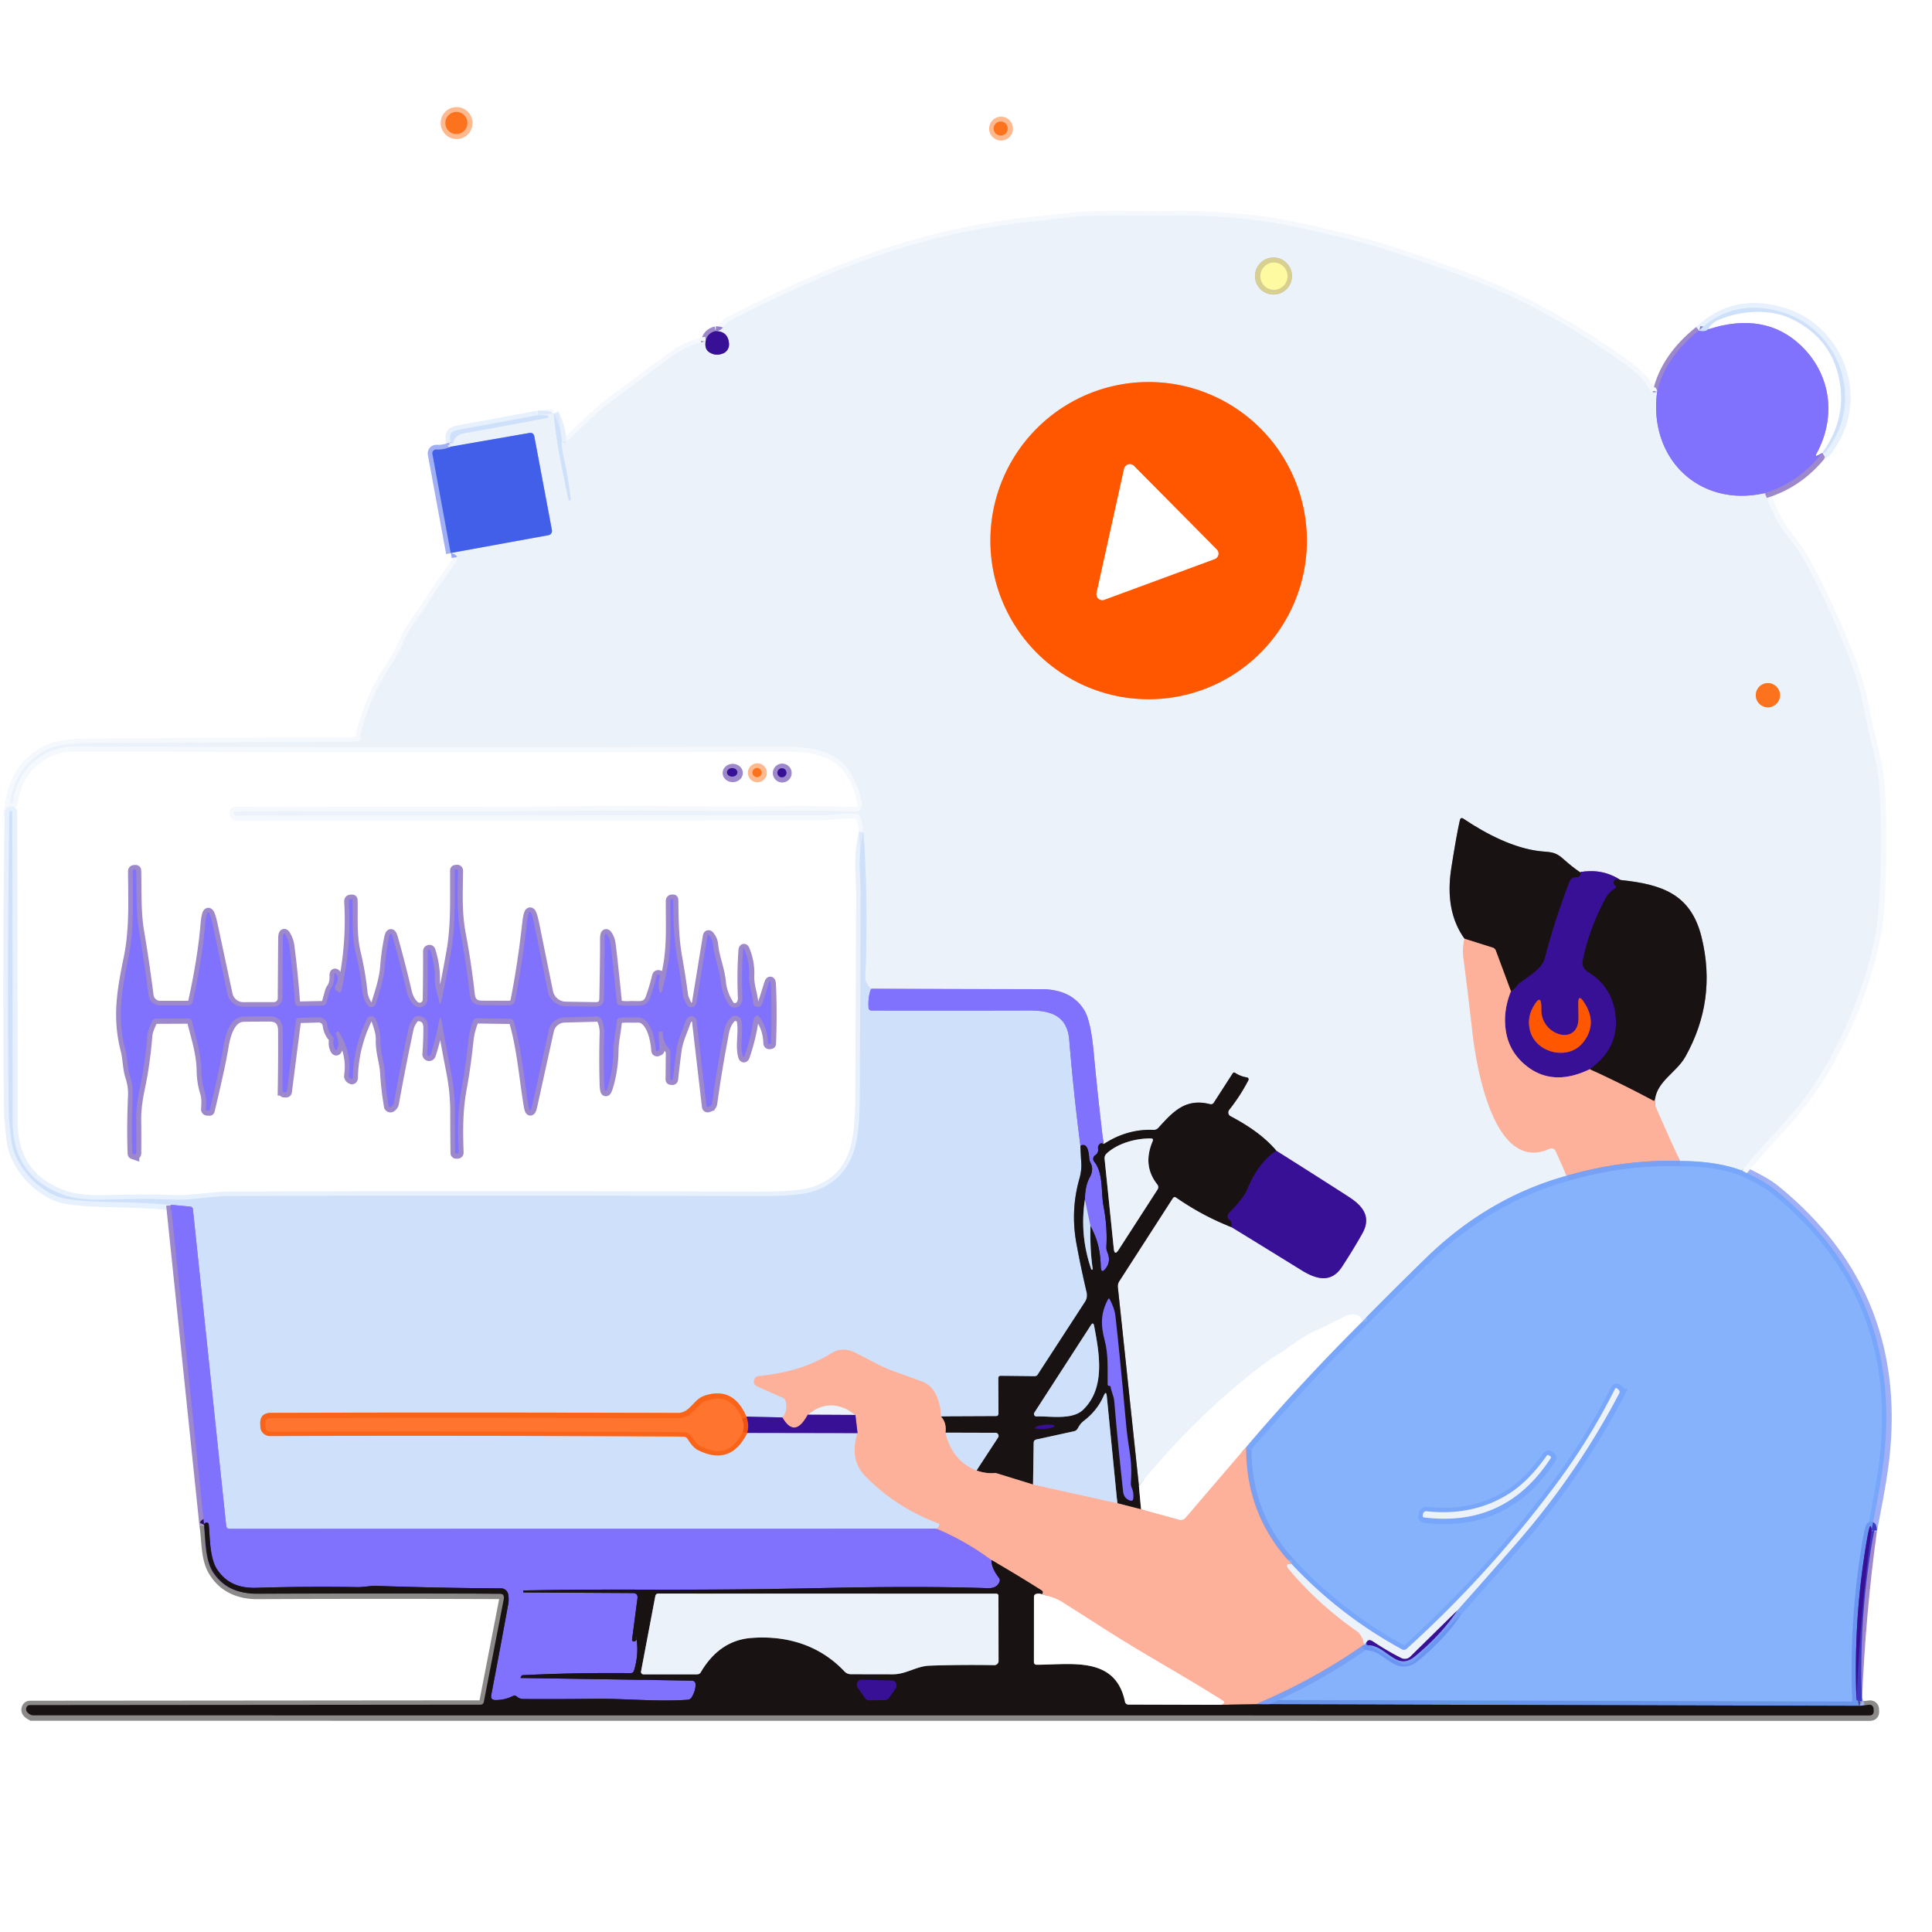 <svg xmlns:inkscape="http://www.inkscape.org/namespaces/inkscape" xmlns:sodipodi="http://sodipodi.sourceforge.net/DTD/sodipodi-0.dtd" xmlns="http://www.w3.org/2000/svg" xmlns:svg="http://www.w3.org/2000/svg" width="512mm" height="512mm" viewBox="0 0 512 512" id="svg1" xml:space="preserve" inkscape:version="1.3 (0e150ed6c4, 2023-07-21)" sodipodi:docname="Audio Transcription.svg" inkscape:export-filename="Data Validation.svg" inkscape:export-xdpi="25.4" inkscape:export-ydpi="25.4"><defs id="defs1"><style id="style1">.a{fill:none;}.b{fill:#fff;}.c{isolation:isolate;}.d{fill:#788da2;}.e{fill:#f0f5f8;}.f{fill:#ffc200;}.g{clip-path:url(#c);}.h{fill:#9ddd00;}.i{fill:#9edd00;}.j{fill:#9fdc00;}.k{fill:#a0dc00;}.l{fill:#a1dc00;}.m{fill:#a2dc00;}.n{fill:#a3db00;}.o{fill:#a4db00;}.p{fill:#a5db00;}.q{fill:#a6da00;}.r{fill:#a7da00;}.s{fill:#a8da00;}.t{fill:#a9da00;}.u{fill:#aad900;}.v{fill:#abd900;}.w{fill:#acd900;}.x{fill:#add900;}.y{fill:#aed800;}.z{fill:#afd800;}.aa{fill:#b0d800;}.ab{fill:#b1d700;}.ac{fill:#b2d700;}.ad{fill:#b3d700;}.ae{fill:#b4d700;}.af{fill:#b5d600;}.ag{fill:#b6d600;}.ah{fill:#b7d600;}.ai{fill:#b8d500;}.aj{fill:#b9d500;}.ak{fill:#bad500;}.al{fill:#bbd500;}.am{fill:#bcd400;}.an{fill:#bdd400;}.ao{fill:#bed400;}.ap{fill:#bfd400;}.aq{fill:#c0d300;}.ar{fill:#c1d300;}.as{fill:#c2d300;}.at{fill:#c3d200;}.au{fill:#c4d200;}.av{fill:#c5d200;}.aw{fill:#c6d200;}.ax{fill:#c7d100;}.ay{fill:#c8d100;}.az{fill:#c9d100;}.ba{fill:#cad000;}.bb{fill:#cbd000;}.bc{fill:#ccd000;}.bd{fill:#cdd000;}.be{fill:#cfcf00;}.bf{fill:#d0cf00;}.bg{fill:#d1cf00;}.bh{fill:#d2cf00;}.bi{fill:#d3ce00;}.bj{fill:#d4ce00;}.bk{fill:#d5ce00;}.bl{fill:#d6cd00;}.bm{fill:#d7cd00;}.bn{fill:#d8cd00;}.bo{fill:#d9cd00;}.bp{fill:#dacc00;}.bq{fill:#dbcc00;}.br{fill:#dccc00;}.bs{fill:#ddcb00;}.bt{fill:#decb00;}.bu{fill:#dfcb00;}.bv{fill:#e0cb00;}.bw{fill:#e1ca00;}.bx{fill:#e2ca00;}.by{fill:#e3ca00;}.bz{fill:#e4ca00;}.ca{fill:#e5c900;}.cb{fill:#e6c900;}.cc{fill:#e7c900;}.cd{fill:#e8c800;}.ce{fill:#e9c800;}.cf{fill:#eac800;}.cg{fill:#ebc800;}.ch{fill:#ecc700;}.ci{fill:#edc700;}.cj{fill:#eec700;}.ck{fill:#efc600;}.cl{fill:#f0c600;}.cm{fill:#f1c600;}.cn{fill:#f2c600;}.co{fill:#f3c500;}.cp{fill:#f4c500;}.cq{fill:#f5c500;}.cr{fill:#f6c500;}.cs{fill:#f7c400;}.ct{fill:#f8c400;}.cu{fill:#f9c400;}.cv{fill:#fac300;}.cw{fill:#fbc300;}.cx{fill:#fcc300;}.cy{fill:#fdc300;}.cz{fill:#fec200;}.da{clip-path:url(#d);}.db{fill:#ffc101;}.dc{fill:#fec001;}.dd{fill:#febf02;}.de{fill:#febe03;}.df{fill:#fdbd03;}.dg{fill:#fdbc04;}.dh{fill:#fdbb04;}.di{fill:#fdba05;}.dj{fill:#fcb906;}.dk{fill:#fcb806;}.dl{fill:#fcb707;}.dm{fill:#fbb608;}.dn{fill:#fbb508;}.do{fill:#fbb409;}.dp{fill:#fab30a;}.dq{fill:#fab20a;}.dr{fill:#fab10b;}.ds{fill:#fab00b;}.dt{fill:#f9af0c;}.du{fill:#f9ae0d;}.dv{fill:#f9ad0d;}.dw{fill:#f8ac0e;}.dx{fill:#f8ab0f;}.dy{fill:#f8aa0f;}.dz{fill:#f7a910;}.ea{fill:#f7a811;}.eb{fill:#f7a711;}.ec{fill:#f6a612;}.ed{fill:#f6a512;}.ee{fill:#f6a413;}.ef{fill:#f6a314;}.eg{fill:#f5a214;}.eh{fill:#f5a115;}.ei{fill:#f5a016;}.ej{fill:#f49f16;}.ek{fill:#f49e17;}.el{fill:#f49d18;}.em{fill:#f39c18;}.en{fill:#f39b19;}.eo{fill:#f39a19;}.ep{fill:#f2991a;}.eq{fill:#f2981b;}.er{fill:#f2971b;}.es{fill:#f2961c;}.et{fill:#f1951d;}.eu{fill:#f1941d;}.ev{fill:#f1931e;}.ew{fill:#f0921f;}.ex{fill:#f0911f;}.ey{fill:#f09020;}.ez{fill:#ef8f20;}.fa{fill:#ef8e21;}.fb{fill:#ef8d22;}.fc{fill:#ef8c22;}.fd{fill:#ee8b23;}.fe{fill:#ee8a24;}.ff{fill:#ee8924;}.fg{fill:#ed8825;}.fh{fill:#ed8726;}.fi{fill:#ed8526;}.fj{fill:#ec8427;}.fk{fill:#ec8327;}.fl{fill:#ec8228;}.fm{fill:#eb8129;}.fn{fill:#eb8029;}.fo{fill:#eb7f2a;}.fp{fill:#eb7e2b;}.fq{fill:#ea7d2b;}.fr{fill:#ea7c2c;}.fs{fill:#ea7b2c;}.ft{fill:#e97a2d;}.fu{fill:#e9792e;}.fv{fill:#e9782e;}.fw{fill:#e8772f;}.fx{fill:#e87630;}.fy{fill:#e87530;}.fz{fill:#e87431;}.ga{fill:#e77332;}.gb{fill:#e77232;}.gc{fill:#e77133;}.gd{fill:#e67033;}.ge{fill:#e66f34;}.gf{fill:#e66e35;}.gg{fill:#e56d35;}.gh{fill:#e56c36;}.gi{fill:#e56b37;}.gj{fill:#e46a37;}.gk{fill:#e46938;}.gl{fill:#e46839;}.gm{fill:#e46739;}.gn{fill:#e3663a;}.go{fill:#e3653a;}.gp{fill:#e3643b;}.gq{fill:#e2633c;}.gr{fill:#e2623c;}.gs{fill:#e2613d;}.gt{fill:#e1603e;}.gu{fill:#e15f3e;}.gv{fill:#e15e3f;}.gw{fill:#e05d40;}.gx{fill:#e05c40;}.gy{fill:#e05b41;}.gz{fill:#e05a41;}.ha{fill:#df5942;}.hb{fill:#df5843;}.hc{fill:#df5743;}.hd{fill:#de5644;}.he{fill:#de5545;}.hf{fill:#de5445;}.hg{fill:#dd5346;}.hh{fill:#dd5247;}.hi{fill:#dd5147;}.hj{fill:#dd5048;}.hk{fill:#dc4f48;}.hl{fill:#dc4e49;}.hm{fill:#dc4d4a;}.hn{fill:#db4c4a;}.ho{fill:#db4b4b;}.hp{fill:#bdc7d1;}.hq{fill:#293946;}.hr{filter:url(#a);}</style><filter id="a" x="0" y="0" width="911.031" height="549.557" filterUnits="userSpaceOnUse"><feGaussianBlur stdDeviation="15" id="feGaussianBlur1"></feGaussianBlur></filter><clipPath id="c"><path class="a" d="M2216.781,6440.634h315.188v11.021H2216.781a5.51,5.51,0,0,1-5.51-5.51h0A5.511,5.511,0,0,1,2216.781,6440.634Z" transform="translate(-2211.271 -6440.634)" id="path2-9"></path></clipPath><clipPath id="d"><path class="a" d="M2533.577,6440.634h144.369c3.467,0,6.282,2.468,6.282,5.51s-2.81,5.51-6.282,5.51H2533.577Z" transform="translate(-2533.577 -6440.634)" id="path3-2"></path></clipPath></defs><g inkscape:label="Layer 1" inkscape:groupmode="layer" id="layer1"><g id="g1" transform="matrix(0.931,0,0,0.807,9.362,5.806)"><g id="g1406" transform="matrix(1.162,0,0,1.399,-102.254,6.05)"><g stroke-width="2" fill="none" stroke-linecap="butt" id="g107" transform="matrix(1.189,0,0,1.142,-59.824,-48.917)"><path stroke="#feb98e" d="m 213.4,59.84 a 2.28,2.28 0 0 0 -2.28,-2.28 2.28,2.28 0 0 0 -2.28,2.28 2.28,2.28 0 0 0 2.28,2.28 2.28,2.28 0 0 0 2.28,-2.28" id="path1"></path><path stroke="#feb98e" d="m 324.74,60.98 a 1.45,1.45 0 0 0 -1.45,-1.45 1.45,1.45 0 0 0 -1.45,1.45 1.45,1.45 0 0 0 1.45,1.45 1.45,1.45 0 0 0 1.45,-1.45" id="path2"></path><path stroke="#9c88ca" d="m 264.52,102.63 q -1.71,0.4 -2.04,2.12" id="path3"></path><path stroke="#f5f9fd" d="m 262.48,104.75 q -3.52,0.54 -7.07,3.16 -6.03,4.44 -11.89,8.78 -2.59,1.92 -4.99,4.21 -2.51,2.4 -4.85,4.6 -0.34,0.32 -0.67,-0.01 l -0.2,-0.2" id="path4"></path><path stroke="#e7f0fd" d="m 232.81,125.29 q -0.35,-3.52 -1.65,-5.74" id="path5"></path><path stroke="#f5f9fd" d="m 231.16,119.55 -3.36,0.4" id="path6"></path><path stroke="#e7f0fd" d="m 227.8,119.95 q -8.24,1.59 -16.49,3.05 -1.1,0.2 -1.35,0.75 -0.31,0.67 0.07,1.8" id="path7"></path><path stroke="#f5f9fd" d="m 210.03,125.55 -0.05,0.83" id="path8"></path><path stroke="#a1aff5" d="m 209.98,126.38 q -1.44,0.68 -3,0.59 a 0.77,0.76 -3.5 0 0 -0.8,0.9 l 3.77,20.38" id="path9"></path><path stroke="#f5f9fd" d="m 209.95,148.25 q 2.12,0.48 0.91,2.12 -3.34,4.53 -5.23,7.58 c -1.77,2.85 -4.02,5.38 -5.32,8.36 q -1.29,2.94 -3.19,5.81 -3.77,5.68 -5.68,13.05 -0.14,0.53 -0.08,1.08 0.06,0.59 -0.53,0.66 -1.64,0.17 -3.4,0.18 -25.05,0.07 -52.39,0.24 -5.83,0.04 -8.71,1.54 -5.95,3.12 -7.21,10.65 a 0.15,0.14 9.1 0 0 0.13,0.17 l 0.25,0.02 q 0.25,0.03 0.27,-0.22 c 0.66,-6.54 6,-11.47 12.59,-11.45 q 74.41,0.24 146.52,0.03 5.86,-0.01 9.13,1.54 5.3,2.53 6.7,10.24 a 1.34,1.34 0 0 1 -1.38,1.57 q -7.37,-0.31 -16,-0.18 c -13.29,0.2 -26.23,-0.17 -39.83,-0.02 -24.14,0.28 -48.47,0.09 -72.02,0.15 q -0.17,0 -0.17,0.17 v 0.27 q 0,0.45 0.45,0.45 60.24,-0.07 120.48,-0.09 c 2.4,0 4.88,-0.53 7.34,-0.27 q 0.5,0.05 0.7,0.51 0.59,1.4 0.73,3.18" id="path10"></path><path stroke="#e7f0fd" d="m 295.01,205.59 q -0.9,3.83 -0.75,7.64 0.18,4.47 0.18,4.57 -0.07,21.23 -0.18,42.45 -0.03,5.75 -0.74,9.13 -1.66,7.96 -9.14,10.21 -3.01,0.9 -11.1,0.88 -57.64,-0.16 -109.02,-0.01 c -3.95,0.02 -7.72,0.9 -11.59,0.72 -4.76,-0.23 -9.68,-0.1 -14.47,0.02 q -5,0.12 -8.18,-1.04 -10.35,-3.77 -10.35,-15.16 -0.01,-34.11 -0.07,-63.6 0,-0.09 -0.09,-0.09 h -0.25 q -0.24,0 -0.25,0.24 -0.48,31.13 -0.14,61.4 c 0.03,1.95 0.31,3.84 0.5,5.79 0.53,5.31 5.26,10.28 9.74,11.87 q 2.63,0.93 11.21,1.08 6.09,0.11 11.96,0.58" id="path11"></path><path stroke="#9c88ca" d="m 152.28,282.27 6.84,65.7" id="path12"></path><path stroke="#8c8989" d="m 159.12,347.97 c 0.49,3.06 0.29,6.72 1.68,9.23 1.93,3.51 5.28,5.05 9.25,5.04 q 24.41,-0.11 50,-0.01 1.05,0 0.85,1.03 l -4.13,21.24 a 0.67,0.66 -84.1 0 1 -0.65,0.54 l -92.82,0.08 q -0.69,0 -0.83,0.68 -0.15,0.71 0.82,1.26 a 1.34,1.33 -29.7 0 0 0.67,0.18 l 378.29,0.02 q 1.02,0 0.95,-1.02 l -0.03,-0.43 a 0.81,0.81 0 0 0 -0.9,-0.75 l -2.04,0.23" id="path13"></path><path stroke="#a1aff5" d="m 500.23,385.29 q -0.43,-1.74 -0.57,-1.02" id="path14"></path><path stroke="#9c88ca" d="m 499.66,384.27 q 0.72,-17.97 3.09,-35.1" id="path15"></path><path stroke="#a1aff5" d="m 502.75,349.17 q 1.61,-8.04 2.24,-12.43 5.11,-35.59 -22.29,-57.72 -1.94,-1.57 -6.68,-3.8" id="path16"></path><path stroke="#f5f9fd" d="m 476.02,275.22 q 3.39,-4.01 6.87,-7.76 4.02,-4.33 6.52,-7.73 c 6.2,-8.46 10.66,-18.98 13.34,-29.16 q 1.32,-5.02 1.68,-12.14 0.59,-11.83 -0.05,-21.95 c -0.34,-5.5 -2.19,-10.66 -3.15,-15.97 q -1,-5.52 -3.21,-11.17 -4.19,-10.67 -9.45,-20.17 -0.66,-1.18 -3.76,-5.2 -1.89,-2.44 -4.07,-8.03" id="path17"></path><path stroke="#9c88ca" d="m 480.74,135.94 q 7.1,-2.19 11.83,-8.25" id="path18"></path><path stroke="#e7f0fd" d="m 492.57,127.69 q 0.44,0.16 0.8,-0.31 3.76,-4.91 3.93,-10.57 c 0.25,-8.2 -5.04,-15.55 -12.64,-17.96 q -10.23,-3.24 -17.53,3.69" id="path19"></path><path stroke="#9c88ca" d="m 467.13,102.54 q -6.9,5.51 -8.55,12.51" id="path20"></path><path stroke="#f5f9fd" d="m 458.58,115.05 q -0.51,0.26 -0.96,0.12 -0.42,-0.13 -0.61,-0.53 c -1.57,-3.24 -6.44,-6.22 -10.13,-8.7 q -11.78,-7.91 -23.57,-12.75 -5.96,-2.46 -18.02,-6.5 -5.05,-1.69 -10.1,-2.93 -5.22,-1.28 -10.41,-2.43 -6.08,-1.34 -13.5,-1.98 -7.2,-0.62 -13.58,-0.46 c -6.81,0.17 -13.64,-0.4 -20.52,0.4 q -4.41,0.51 -8.69,0.97 c -15.38,1.66 -29.88,5.94 -43.48,11.89 q -8.76,3.83 -17.24,8.22 -0.6,0.31 -1.1,0.74 -0.37,0.32 -0.63,0.74 -0.47,0.76 -1.52,0.78" id="path21"></path><path stroke="#9281c8" d="m 458.58,115.05 c -1.88,13.73 8.64,23.94 22.16,20.89" id="path22"></path><path stroke="#97a9f2" d="m 476.02,275.22 q -5.31,-1.96 -12.73,-1.96" id="path23"></path><path stroke="#f5d2ca" d="m 463.29,273.26 q -2.52,-5.36 -5,-11.08 c -0.2,-0.48 -0.15,-1.19 -0.15,-1.7" id="path24"></path><path stroke="#828286" d="m 458.14,260.48 c 0.57,-3.72 4.45,-5.47 6.25,-8.67 q 6.52,-11.61 3.34,-24.55 c -2.2,-8.98 -8.31,-10.9 -16.75,-11.78" id="path25"></path><path stroke="#9281c8" d="m 450.98,215.48 q -3.74,-2.45 -8.31,-1.6" id="path26"></path><path stroke="#828286" d="m 442.67,213.88 q -1.77,-1.22 -3.43,-2.72 c -1.74,-1.58 -2.71,-1.36 -4.82,-1.6 -5.26,-0.6 -10.88,-3.4 -15.74,-6.66 q -0.6,-0.4 -0.76,0.3 -0.69,2.97 -1.77,9.87 -1.38,8.79 2.73,14.49" id="path27"></path><path stroke="#f5d2ca" d="m 418.88,227.56 q -0.48,2.03 -0.26,3.69 1.01,7.74 1.88,15.49 c 0.73,6.48 4.27,29.18 15.87,24.02 a 1,1 0 0 1 1.32,0.5 l 2.23,5.03" id="path28"></path><path stroke="#97a9f2" d="m 439.92,276.29 q -16.28,4.52 -29.1,17.03 -9.37,9.15 -13.03,12.97" id="path29"></path><path stroke="#f5f9fd" d="m 397.79,306.29 q -0.18,-1.33 -1.59,-1.47 -0.96,-0.1 -1.87,0.36 -3.45,1.72 -6.99,3.38 c -2.32,1.1 -4.11,2.72 -6.32,4.08 q -2.27,1.39 -4.62,3.21 -13.38,10.36 -24.62,24.2" id="path30"></path><path stroke="#828286" d="m 351.78,340.05 -4.34,-40.84 a 1.92,1.89 58.8 0 1 0.29,-1.23 l 11.01,-17.05 q 0.3,-0.45 0.74,-0.14 5.51,3.8 11.39,6.07" id="path31"></path><path stroke="#9281c8" d="m 370.87,286.86 q 7.18,4.39 14.39,8.84 c 3.08,1.91 6.13,2.73 8.36,-0.68 q 2.29,-3.49 4.18,-6.83 c 1.94,-3.44 0.14,-5.68 -2.81,-7.58 q -7.15,-4.59 -14.9,-9.46" id="path32"></path><path stroke="#828286" d="m 380.09,271.15 q -3.15,-3.81 -9.44,-7.1 a 0.87,0.87 0 0 1 -0.27,-1.31 q 2.3,-2.89 3.95,-6.08 a 0.4,0.4 0 0 0 -0.3,-0.59 q -1.32,-0.2 -2.4,-0.92 -0.33,-0.21 -0.54,0.12 l -3.87,5.99 q -0.28,0.43 -0.79,0.31 c -4.98,-1.26 -7.54,1.44 -10.63,4.87 q -0.4,0.44 -1,0.42 -5.52,-0.21 -10.31,2.95" id="path33"></path><path stroke="#9281c8" d="m 344.49,269.81 q -1.16,-9.51 -2.03,-18.86 -0.6,-6.48 -1.93,-8.67 -2.64,-4.34 -8.92,-4.35 -17.36,-0.01 -35.01,-0.08" id="path34"></path><path stroke="#dde9fa" d="m 296.6,237.85 q -0.56,-0.54 -0.93,-1.19 -0.31,-0.56 -0.28,-1.4 0.62,-14.77 -0.38,-29.67" id="path35"></path><path stroke="#97a9f2" d="m 209.95,148.25 20.14,-3.66 a 0.89,0.89 0 0 0 0.72,-1.04 l -3.62,-19.23 q -0.17,-0.9 -1.06,-0.74 l -16.15,2.8" id="path36"></path><path stroke="#dde9fa" d="m 210.03,125.55 q 0.19,0.21 0.32,0.22 0.11,0 0.16,-0.23 0.37,-1.58 2.02,-1.88 8.62,-1.54 17.36,-3.19 0.14,-0.02 0.22,-0.15 0.08,-0.13 -0.14,-0.28 -0.1,-0.07 -0.23,-0.07 l -1.94,-0.02" id="path37"></path><path stroke="#dde9fa" d="m 231.16,119.55 q 0.53,5.15 1.47,9.95 0.76,3.9 1.58,7.76 0.05,0.22 0.27,0.18 v 0 q 0.22,-0.04 0.2,-0.26 -0.56,-4.88 -1.69,-9.68 -0.16,-0.67 -0.18,-2.21" id="path38"></path><path stroke="#9281c8" d="m 262.48,104.75 q -0.21,1.52 0.63,2.13 1.35,0.99 2.96,0.34 a 1.98,1.98 0 0 0 1.24,-1.99 q -0.19,-2.59 -2.79,-2.6" id="path39"></path><path stroke="#ffd8cd" d="m 373.88,332.07 -12.48,14.55 a 1.32,1.32 0 0 1 -1.36,0.41 l -7.82,-2.16" id="path40"></path><path stroke="#8c6256" d="m 458.14,260.48 q -0.11,0.52 -0.36,0.38 -6.11,-3.27 -13.09,-6.47" id="path41"></path><path stroke="#291154" d="m 442.67,213.88 q 0.34,0.27 0.05,0.65 -0.3,0.41 -0.81,0.4 -1.04,-0.02 -1.41,0.95 -3.11,8.04 -5.07,15.7 c -0.59,2.3 -3.59,3.81 -5.35,5.23 q -0.38,0.31 -0.63,0.74 -0.32,0.57 -1.01,0.81" id="path42"></path><path stroke="#8c6256" d="m 428.44,238.36 -3.11,-8.35 q -0.17,-0.47 -0.64,-0.62 l -5.81,-1.83" id="path43"></path><path stroke="#291154" d="m 450.98,215.48 q -0.39,-0.17 -0.81,-0.11 -0.51,0.08 -0.58,0.59 -0.06,0.41 0.3,0.63 0.5,0.32 -0.01,0.63 -1.19,0.71 -1.86,1.91 -3.28,5.94 -4.75,12.73 -0.36,1.65 1.06,2.51 4.87,2.98 5.64,8.62 0.96,6.99 -5.28,11.4" id="path44"></path><path stroke="#9b6198" d="m 444.69,254.39 q -7.96,3.84 -13.58,-1.12 -3.11,-2.75 -3.72,-6.78 -0.62,-4.02 1.05,-8.13" id="path45"></path><path stroke="#291154" d="m 344.49,269.81 q -0.45,-0.4 -0.84,0.02 -0.36,0.39 -0.28,0.9 0.13,0.87 -0.61,1.36 a 0.88,0.87 -36.5 0 0 -0.2,1.28 c 1.95,2.4 1.38,6.26 1.93,9.16 q 0.82,4.29 0.59,8.35 -0.03,0.56 0.19,1.09 0.78,1.83 -0.23,3.24 -1.09,1.52 -1.13,-0.36 -0.09,-4.64 -2.13,-8.28" id="path46"></path><path stroke="#8478c8" d="m 341.78,286.57 -1.13,-5.37" id="path47"></path><path stroke="#291154" d="m 340.65,281.2 q 0.03,-2.85 0.98,-4.56 0.9,-1.64 0.18,-3 -0.23,-0.44 -0.27,-0.94 -0.24,-3.44 -1.82,-2.58" id="path48"></path><path stroke="#291154" d="m 380.09,271.15 q -3.76,2.47 -5.98,7.97 -0.66,1.64 -3.71,4.77 -0.28,0.28 -0.32,0.69 -0.06,0.52 0.37,0.77 a 0.91,0.9 16.2 0 1 0.44,0.79 l -0.02,0.72" id="path49"></path><path stroke="#8c8989" d="m 351.78,340.05 0.44,4.82" id="path50"></path><path stroke="#8c6256" d="m 352.22,344.87 -4.89,-1.25" id="path51"></path><path stroke="#747986" d="m 347.33,343.62 -2.17,-22 q -0.13,-1.25 -0.63,-0.1 -1.33,3.08 -4.18,5.23 c -0.55,0.41 -0.87,0.94 -1.2,1.53 q -0.25,0.43 -0.74,0.54 l -7.78,1.7 q -0.53,0.12 -0.54,0.66 l -0.13,8.59" id="path52"></path><path stroke="#8c6256" d="m 329.96,339.77 -7.48,-2.3 a 1.37,1.36 -38.9 0 0 -0.49,-0.05 q -1.71,0.15 -3.68,-0.53" id="path53"></path><path stroke="#747986" d="m 318.31,336.89 4.44,-6.77 a 0.63,0.63 0 0 0 -0.52,-0.98 l -10.31,-0.03" id="path54"></path><path stroke="#8c6256" d="m 311.92,329.11 q 0.26,-2.07 -0.96,-3.33" id="path55"></path><path stroke="#747986" d="m 340.65,281.2 q -1.13,7.35 1.33,14.37 0.03,0.07 0.09,0.03 0.06,-0.03 0.13,-0.04 0.07,-0.01 0.06,-0.09 -0.6,-4.02 -0.48,-8.9" id="path56"></path><path stroke="#8478c8" d="m 296.6,237.85 q -0.67,1.51 -0.54,3.91 a 0.59,0.58 -1 0 0 0.59,0.56 q 16.2,0.03 32.55,-0.01 c 4.47,-0.01 7.81,1.09 8.22,6.05 q 0.91,11.04 2.3,21.76" id="path57"></path><path stroke="#747986" d="m 339.72,270.12 q 0.07,1.75 0.18,3.43 0.11,1.61 -0.38,3.35 -1.87,6.54 -0.61,13.36 0.91,4.95 2.11,10.03 a 2.49,2.46 55.1 0 1 -0.33,1.91 l -9.75,14.97 q -0.22,0.35 -0.64,0.35 l -6.99,-0.07 q -0.49,-0.01 -0.49,0.49 l 0.02,7.26 q 0,0.53 -0.53,0.53 l -11.35,0.05" id="path58"></path><path stroke="#e7c9ca" d="m 310.96,325.78 q -0.03,-2.45 -1.02,-4.49 -0.96,-1.97 -2.83,-2.66 -3.14,-1.17 -6.03,-2.2 c -2.73,-0.98 -5.16,-2.48 -7.78,-3.76 q -2.61,-1.28 -4.88,0.11 c -4.93,3.01 -9.47,4.08 -14.97,4.71 q -0.89,0.1 -1,1.02 a 1.02,1.02 0 0 0 0.59,1.05 l 5.36,2.38 q 0.48,0.21 0.59,0.72 0.46,2.08 -0.69,3.32" id="path59"></path><path stroke="#8478c8" d="m 278.3,325.98 -7.4,-0.16" id="path60"></path><path stroke="#e6a98c" d="m 270.9,325.82 q -2.74,-6.33 -8.71,-4.28 c -2.23,0.77 -2.93,3.52 -5.4,3.51 q -48.84,-0.13 -83.88,-0.01 -2.31,0.01 -2.2,2.32 l 0.02,0.56 a 1.99,1.98 -1.5 0 0 2,1.89 q 39.4,-0.13 83.01,0.09 1.08,0 2.24,0.05 0.53,0.02 0.81,0.47 1.12,1.77 2.04,2.23 6.81,3.45 10.23,-3.49" id="path61"></path><path stroke="#8478c8" d="m 271.06,329.16 22.73,0.04" id="path62"></path><path stroke="#e7c9ca" d="m 293.79,329.2 q -1.7,5.42 1.52,8.75 6.23,6.44 15.05,9.78 0.54,0.2 0.23,0.7 -0.15,0.22 -0.48,0.44" id="path63"></path><path stroke="#8478c8" d="m 310.11,348.87 -145.77,0.02 a 0.65,0.65 0 0 1 -0.65,-0.58 l -6.86,-65.1 q -0.05,-0.52 -0.57,-0.57 l -3.98,-0.37" id="path64"></path><path stroke="#a088c2" d="m 463.29,273.26 q -11.5,-0.37 -23.37,3.03" id="path65"></path><path stroke="#3d38c0" d="m 502.75,349.17 q -0.2,-2.42 -0.97,2.09 -2.79,16.24 -2.12,33.01" id="path66"></path><path stroke="#2e397e" d="M 500.23,385.29 375.81,384.95" id="path67"></path><path stroke="#a088c2" d="m 375.81,384.95 q 11.99,-5.01 22.38,-12.29" id="path68"></path><path stroke="#97a9f2" d="m 398.19,372.66 q 0.13,-0.26 0.49,-0.43" id="path69"></path><path stroke="#3d38c0" d="m 398.68,372.23 q -0.06,0.12 -0.05,0.25 0.03,0.29 0.31,0.3 c 2.54,0.12 3.86,1.99 5.99,3.01 q 1.82,0.88 3.69,-0.66 5.53,-4.55 8.74,-9.43" id="path70"></path><path stroke="#97a9f2" d="m 417.36,365.7 q 6.19,-6.92 12.46,-14.11 12.29,-14.1 20.94,-30.56 a 0.62,0.62 0 0 0 -0.15,-0.75 l -0.29,-0.26 a 0.28,0.28 0 0 0 -0.44,0.09 q -5.09,10.15 -11.94,19.35 -13.85,18.61 -30.99,34.1 a 0.85,0.84 38.3 0 1 -0.96,0.11 q -12.74,-6.92 -22.69,-17.48" id="path71"></path><path stroke="#a088c2" d="m 383.3,356.19 q -9.52,-10.08 -9.42,-24.12" id="path72"></path><path stroke="#a1aff5" d="m 373.88,332.07 q 11.3,-13.28 23.91,-25.78" id="path73"></path><path stroke="#e7c9ca" d="m 311.92,329.11 q 1.34,5.76 6.39,7.78" id="path74"></path><path stroke="#e7c9ca" d="m 329.96,339.77 17.37,3.85" id="path75"></path><path stroke="#f5d2ca" d="m 383.3,356.19 -0.54,-0.03 q -0.66,-0.03 -0.39,0.56 0.12,0.26 0.31,0.48 6.15,7.26 13.94,12.67 1.16,0.8 1.57,2.79" id="path76"></path><path stroke="#8c6256" d="m 375.81,384.95 -7.53,0.12" id="path77"></path><path stroke="#ffd8cd" d="m 368.28,385.07 q 0.51,0.02 0.81,-0.2 0.46,-0.34 -0.02,-0.65 c -7.81,-4.98 -16.16,-9.48 -23.88,-14.42 q -4.71,-3.01 -9.29,-5.9 c -1.3,-0.82 -2.67,-1.13 -4.11,-1.56" id="path78"></path><path stroke="#8c6256" d="m 331.79,362.34 q 0.37,-0.51 -0.06,-0.79 -4.98,-3.15 -10.35,-6.25" id="path79"></path><path stroke="#9b6198" d="m 293.79,329.2 -0.44,-3.73" id="path80"></path><path stroke="#f5d2ca" d="m 293.35,325.47 q -5.07,-3.87 -9.82,-0.05" id="path81"></path><path stroke="#9b6198" d="m 283.53,325.42 q -2.68,4.99 -5.23,0.56" id="path82"></path><path stroke="#9c88ca" d="m 492.57,127.69 -0.79,0.44 q -0.78,0.44 -0.35,-0.35 c 4.05,-7.42 3.05,-16.11 -3.14,-22.09 q -7.41,-7.16 -19.17,-3.45" id="path83"></path><path stroke="#e7f0fd" d="m 492.57,127.69 q 4.56,-6.24 3.79,-13.32 -1.09,-10.04 -10.4,-14.38 c -4.26,-1.98 -10.4,-1.55 -14.69,0.34 q -1.54,0.67 -2.15,1.91" id="path84"></path><path stroke="#8478c8" d="m 469.12,102.24 q -0.64,0.67 -1.99,0.3" id="path85"></path><path stroke="#9b6198" d="m 310.11,348.87 q 5.96,2.51 11.27,6.43" id="path86"></path><path stroke="#291154" d="m 321.38,355.3 q 0.01,1.64 1.54,3.64 0.32,0.4 0.12,0.88 -0.57,1.33 -2.42,1.27 -13.62,-0.47 -34.03,-0.03 c -12.36,0.27 -25.32,0.37 -37.35,0.33 q -12.95,-0.05 -24.19,0.17 -0.13,0 -0.13,0.13 v 0.25 q 0,0.02 0.08,0.02 l 22.47,0.13 q 1.12,0.01 0.97,1.12 l -1.11,8.43 a 0.36,0.36 0 0 0 0.43,0.4 q 0.68,-0.15 0.31,-0.9 -0.03,-0.07 0.04,-0.04 0.06,0.02 0.07,0.07 0.62,3.35 -0.44,6.84 -0.17,0.55 -0.74,0.55 -11.2,-0.12 -22.23,0.42 -0.15,0 -0.22,0.14 l -0.19,0.34 q -0.05,0.09 0.06,0.09 l 35.1,0.54 q 0.95,0.01 0.9,0.97 -0.06,1.22 -0.8,2.46 a 1.05,1.04 -76.5 0 1 -0.82,0.51 c -6.19,0.46 -12.84,-0.27 -19.05,-0.19 q -7.54,0.08 -14.82,0.04 -0.8,-0.01 -1.36,-0.51 -0.36,-0.33 -0.79,-0.11 -1.72,0.85 -3.61,0.83 -1.07,-0.01 -0.86,-1.06 1.78,-9.26 3.49,-18.64 0.2,-1.07 -0.02,-2.09 a 1.47,1.46 84.4 0 0 -1.42,-1.17 q -13.13,-0.08 -25.61,-0.51 c -1.46,-0.05 -2.67,0.28 -4.09,0.25 q -10.32,-0.17 -20.61,0.14 c -3.46,0.11 -6.15,-0.78 -8.16,-3.66 -1.63,-2.32 -1.53,-6.54 -1.8,-9.33 q -0.04,-0.42 -0.47,-0.4 -0.34,0.02 -0.5,0.35" id="path87"></path><path stroke="#9a4159" d="m 270.9,325.82 q 0.65,1.75 0.16,3.34" id="path88"></path><path stroke="#8c8989" d="m 331.79,362.34 q -0.62,-0.22 -1.14,-0.08 -0.5,0.13 -0.5,0.65 l -0.01,13.31 q 0,0.61 0.6,0.61 c 7.13,-0.01 16.23,-1.83 18.17,7.62 a 0.72,0.71 -5 0 0 0.69,0.57 l 18.68,0.05" id="path89"></path><path stroke="#9281c8" d="m 417.36,365.7 -9.66,9.47 a 1.62,1.61 35.9 0 1 -1.86,0.29 q -2.78,-1.38 -5.84,-3.41 -0.93,-0.61 -1.32,0.18" id="path90"></path><path stroke="#9281c8" d="m 293.35,325.47 -9.82,-0.05" id="path91"></path><path stroke="#9c88ca" d="m 269.09,193.434 a 1.08,0.88 0.2 0 0 -1.077,-0.884 1.08,0.88 0.2 0 0 -1.083,0.876 1.08,0.88 0.2 0 0 1.077,0.884 1.08,0.88 0.2 0 0 1.083,-0.876" id="path92"></path><path stroke="#feb98e" d="m 274.03,193.39 a 0.95,0.95 0 0 0 -0.95,-0.95 0.95,0.95 0 0 0 -0.95,0.95 0.95,0.95 0 0 0 0.95,0.95 0.95,0.95 0 0 0 0.95,-0.95" id="path93"></path><path stroke="#9c88ca" d="m 279.15,193.44 a 0.94,0.94 0 0 0 -0.94,-0.94 0.94,0.94 0 0 0 -0.94,0.94 0.94,0.94 0 0 0 0.94,0.94 0.94,0.94 0 0 0 0.94,-0.94" id="path94"></path><path stroke="#9c88ca" d="m 207.49,240.14 c -0.24,-1.36 -0.83,-2.64 -0.8,-4.05 q 0.06,-3.1 -0.94,-6.18 -0.04,-0.12 -0.16,-0.15 -0.05,-0.01 -0.1,0 -0.28,0.05 -0.28,0.33 0.02,4.93 -0.07,9.95 a 1.63,1.63 0 0 1 -2.75,1.16 q -1.09,-1.03 -1.51,-2.83 -1.35,-5.79 -2.84,-10.99 -0.49,-1.74 -0.86,0.04 -0.58,2.84 -0.81,5.82 c -0.21,2.66 -1.07,5.17 -1.86,7.68 a 0.98,0.97 36.7 0 1 -1.74,0.25 q -0.87,-1.28 -1.02,-2.77 -0.4,-3.89 -1.37,-7.94 c -0.89,-3.73 -0.56,-7.23 -0.66,-10.94 q -0.01,-0.1 -0.11,-0.1 l -0.27,0.01 q -0.4,0.01 -0.38,0.41 0.55,9.21 -1.53,18.37 -0.15,0.62 -0.68,0.26 l -0.34,-0.22 a 0.77,0.76 -57.2 0 1 -0.22,-1.04 q 0.86,-1.39 0.27,-2.21 -0.57,-0.8 -0.52,0.18 0.07,1.52 -0.64,2.53 a 2.58,2.47 -21.2 0 0 -0.34,0.73 l -0.59,2.15 q -0.19,0.69 -0.89,0.7 l -4.72,0.1 q -0.83,0.02 -0.89,-0.8 -0.47,-6.3 -1.17,-11.59 -0.11,-0.86 -0.47,-1.64 -0.85,-1.85 -0.87,0.19 l -0.09,12.21 a 1.78,1.78 0 0 1 -1.78,1.76 l -6.33,0.01 a 3.28,3.27 84 0 1 -3.2,-2.6 l -3.04,-14.19 q -1.13,-5.24 -1.59,0.1 -0.59,6.84 -2.49,15.48 -0.2,0.93 -1.14,0.93 h -5.67 a 2.37,2.36 86.3 0 1 -2.34,-2.06 Q 146.78,232.1 145.74,226 c -0.69,-4.06 -0.49,-8.36 -0.6,-12.51 q 0,-0.16 -0.16,-0.16 l -0.26,0.01 q -0.3,0.01 -0.3,0.31 c 0.04,5.77 0.32,11.85 -0.86,17.64 -1.35,6.61 -2.44,12.24 -0.67,19.05 0.49,1.87 0.39,3.75 0.99,5.55 q 0.63,1.91 0.54,3.93 -0.28,6.28 -0.08,11.83 0,0.12 0.12,0.16 l 0.29,0.1 a 0.31,0.31 0 0 0 0.4,-0.29 q 0.03,-3.56 -0.01,-6.9 -0.04,-2.73 0.75,-6.44 1.09,-5.12 1.54,-10.79 0.09,-1.15 0.99,-2.97 0.26,-0.53 0.85,-0.53 l 6.66,-0.03 q 0.52,0 0.65,0.5 c 0.85,3.34 1.93,6.65 1.98,10.16 q 0.03,2.35 0.73,4.58 c 0.34,1.1 0.24,2.23 0.18,3.36 a 0.27,0.27 0 0 0 0.26,0.29 l 0.45,0.03 q 0.09,0.01 0.11,-0.08 1.06,-4.41 1.97,-8.59 0.49,-2.24 0.85,-4.39 c 0.36,-2.16 1.23,-6.19 4.13,-6.25 q 2.77,-0.05 5.4,-0.04 2.67,0.01 2.7,2.84 0.04,6.14 -0.07,12.35 a 0.41,0.4 -90 0 0 0.4,0.41 h 0.31 q 0.19,-0.01 0.21,-0.19 l 1.87,-14.6 a 0.58,0.58 0 0 1 0.56,-0.51 l 4.09,-0.11 a 1.79,1.78 -4.1 0 1 1.82,1.57 q 0.17,1.43 1.09,2.45 0.26,0.28 0.19,0.65 -0.17,0.94 0.23,1.79 0.3,0.65 0.55,-0.03 0.51,-1.38 -0.32,-3.07 -0.09,-0.17 0.09,-0.25 l 0.29,-0.15 q 0.18,-0.09 0.28,0.08 2.69,4.37 2.02,8.81 -0.07,0.46 0.33,0.72 0.5,0.33 0.51,-0.27 0.12,-6.14 2.87,-11.93 a 1.01,1.01 0 0 1 1.86,0.07 c 0.48,1.25 1,2.79 0.95,4.13 -0.09,2.43 0.77,4.51 0.9,6.91 q 0.19,3.27 0.78,6.71 a 0.34,0.34 0 0 0 0.52,0.23 q 0.47,-0.3 0.57,-0.84 1.52,-8.35 3.02,-15.29 0.25,-1.16 1.03,-2.11 0.44,-0.53 1.12,-0.45 1.85,0.22 1.86,2.35 0,2.71 -0.2,5.41 a 0.39,0.39 0 0 0 0.76,0.15 q 1.06,-3.26 1.69,-6.71 0.3,-1.64 0.58,0 0.89,5.09 1.9,10.24 0.81,4.13 0.81,8.27 0,4.33 0.05,8.35 0,0.2 0.2,0.2 l 0.26,-0.01 q 0.25,-0.01 0.24,-0.26 c -0.14,-4.42 -0.2,-8.54 0.65,-13.19 q 0.87,-4.71 1.38,-9.75 0.21,-2.07 1.02,-4.11 a 0.75,0.74 11.3 0 1 0.71,-0.47 l 6.86,0.1 a 0.84,0.83 -7.5 0 1 0.79,0.6 c 1.6,5.53 2.04,11.61 2.97,17.15 q 0.35,2.13 0.82,0.02 l 3.41,-15.44 a 3.35,3.35 0 0 1 3.18,-2.62 l 6.69,-0.18 a 1.1,1.09 77.9 0 1 1.04,0.68 q 0.55,1.3 0.51,2.76 -0.15,5.38 -0.01,10.22 0.09,3.26 0.96,0.11 0.89,-3.27 0.94,-6.82 c 0.03,-2.05 0.54,-3.98 0.7,-6 q 0.04,-0.56 0.6,-0.66 c 1.19,-0.19 2.36,-0.04 3.55,-0.11 2.91,-0.16 3.77,4.69 3.89,6.67 q 0.02,0.39 0.37,0.23 l 0.27,-0.13 q 0.12,-0.06 0.11,-0.19 l -0.19,-3.41 q -0.02,-0.24 0.23,-0.26 l 0.28,-0.03 a 0.34,0.33 -1.6 0 1 0.37,0.34 q -0.01,1.81 1.15,3.05 0.42,0.45 0.41,1.05 l -0.05,5.39 q 0,0.08 0.09,0.09 l 0.28,0.03 q 0.2,0.01 0.22,-0.19 0.31,-2.92 0.7,-5.79 c 0.3,-2.27 1.2,-3.96 1.9,-6.04 q 0.18,-0.54 0.61,-0.85 0.63,-0.44 1.32,0.08 a 0.82,0.82 0 0 1 0.31,0.55 l 2.06,17.66 q 0.04,0.28 0.3,0.18 l 0.32,-0.12 a 0.88,0.87 -7.1 0 0 0.54,-0.69 q 0.91,-6.6 2.12,-12.94 c 0.32,-1.71 0.44,-3.32 1.72,-4.62 a 1.3,1.29 -28 0 1 2.2,0.67 c 0.42,2.37 -0.33,4.8 0.22,7.03 q 0.21,0.84 0.49,0.02 1.13,-3.35 1.62,-6.4 0.53,-3.31 2.08,-0.34 0.98,1.87 1.05,4.23 a 0.21,0.2 85 0 0 0.23,0.2 l 0.31,-0.04 q 0.06,-0.01 0.07,-0.08 0.24,-6.17 0,-11.92 -0.07,-1.7 -0.56,-0.08 -0.58,1.91 -1.19,3.72 -0.36,1.06 -1.35,0.73 -0.5,-0.17 -0.54,-0.7 c -0.15,-2.03 -0.93,-3.66 -0.84,-5.79 q 0.11,-2.53 -0.84,-5.02 -0.37,-0.97 -0.44,0.07 -0.31,4.58 -0.1,9.57 0.04,1.04 -0.64,1.69 a 1.4,1.4 0 0 1 -2.14,-0.25 q -1.45,-2.25 -1.68,-4.68 c -0.26,-2.7 -1.34,-5.02 -1.6,-7.7 q -0.09,-0.98 -0.74,-1.79 -0.34,-0.43 -0.43,0.11 l -2.23,13.63 q -0.1,0.58 -0.62,0.86 -0.4,0.21 -0.82,0.06 -0.44,-0.16 -0.75,-0.81 -0.53,-1.1 -0.6,-1.61 -0.51,-3.86 -1.2,-7.69 c -0.75,-4.17 -0.75,-7.92 -0.82,-12.01 q 0,-0.06 -0.06,-0.06 h -0.25 a 0.27,0.27 0 0 0 -0.27,0.27 c -0.03,4.21 0.22,8.45 -0.44,12.69 q -0.48,3.04 -1.19,5.61 -0.4,1.46 -0.71,-0.02 -0.26,-1.21 0.21,-2.84 0.02,-0.06 -0.04,-0.08 l -0.27,-0.08 q -0.31,-0.09 -0.39,0.23 -0.51,2.13 -1.33,4.46 c -0.78,2.19 -2.52,1.55 -4.27,1.66 q -1.03,0.07 -1.99,-0.1 -0.57,-0.09 -0.62,-0.66 -0.54,-5.49 -1.18,-11.05 -0.17,-1.53 -0.39,-2 -0.94,-2.06 -0.94,0.21 0,5.65 -0.15,12.11 -0.04,1.73 -1.78,1.71 l -6.15,-0.1 A 3.72,3.72 0 0 1 230,238.46 l -2.85,-13.97 q -1,-4.9 -1.54,0.07 -0.9,8.15 -2.37,15.58 -0.22,1.11 -1.35,1.1 l -5.59,-0.02 q -2.18,-0.01 -2.42,-2.18 -0.7,-6.36 -1.85,-12.42 c -0.87,-4.53 -0.62,-8.59 -0.58,-13.07 q 0.01,-0.29 -0.29,-0.26 l -0.28,0.04 q -0.1,0.01 -0.1,0.12 c -0.05,5.44 0.23,11.08 -0.73,16.52 q -0.9,5.17 -1.97,10.19 -0.32,1.53 -0.59,-0.02" id="path95"></path><path stroke="#9281c8" d="m 383.31,91.31 a 3.8,3.8 0 0 0 -3.8,-3.8 3.8,3.8 0 0 0 -3.8,3.8 3.8,3.8 0 0 0 3.8,3.8 3.8,3.8 0 0 0 3.8,-3.8" id="path96"></path><path stroke="#f4b28c" d="m 386.39,145.71 a 32.61,32.61 0 0 0 -32.61,-32.61 32.61,32.61 0 0 0 -32.61,32.61 32.61,32.61 0 0 0 32.61,32.61 32.61,32.61 0 0 0 32.61,-32.61" id="path97"></path><path stroke="#f4b28c" d="m 483.88,177.49 a 2.49,2.49 0 0 0 -2.49,-2.49 2.49,2.49 0 0 0 -2.49,2.49 2.49,2.49 0 0 0 2.49,2.49 2.49,2.49 0 0 0 2.49,-2.49" id="path98"></path><path stroke="#feb98e" d="m 350.75,130.35 a 1.2,1.2 0 0 0 -2.02,0.58 l -5.67,25.54 a 1.2,1.2 0 0 0 1.59,1.39 l 22.73,-8.36 a 1.2,1.2 0 0 0 0.43,-1.97 l -17.06,-17.18" id="path99"></path><path stroke="#9a4159" d="m 442.37,243.74 c 0.15,6.05 -7.83,3.82 -7.67,-1.68 q 0.1,-3.63 -1.68,-0.47 -1.29,2.29 -0.65,4.83 c 1.19,4.7 7.96,6.27 10.96,2.44 q 3.11,-3.96 0.06,-8.4 -1.06,-1.55 -1.06,0.33 0,1.46 0.04,2.95" id="path100"></path><path stroke="#828286" d="m 354.6,269.2 q 0.24,-0.58 -0.39,-0.58 c -3.05,-0.01 -6.7,0.94 -9.05,3.07 q -0.52,0.47 -0.45,1.17 l 1.89,18.42 q 0.16,1.52 0.99,0.24 l 8.03,-12.41 a 0.88,0.87 -48 0 0 -0.05,-1.02 q -3.1,-3.88 -0.97,-8.89" id="path101"></path><path stroke="#291154" d="m 345.93,319.64 c 0.15,1.02 0.67,1.93 0.76,2.95 q 0.78,9.14 1.83,18.63 0.15,1.41 1.43,1.85 0.6,0.2 0.67,-0.43 0.12,-1.23 -0.33,-2.22 -0.21,-0.47 -0.17,-0.98 0.25,-3.26 -0.26,-6.46 -0.49,-3.01 -0.72,-5.52 -1.36,-14.98 -2.22,-22.46 -0.17,-1.44 -1.17,-3.32 -0.16,-0.3 -0.32,0 c -1.53,2.82 -1.55,5.32 -0.73,8.34 0.83,3.07 0.59,6.08 0.64,9.21 q 0,0.15 0.13,0.23 0.11,0.07 0.26,0.04 0.18,-0.04 0.2,0.14" id="path102"></path><path stroke="#747986" d="m 340.3,324.38 c 4.64,-4.5 3.31,-11.6 2.25,-17.2 q -0.18,-0.94 -0.69,-0.13 L 330.23,325 a 0.51,0.51 0 0 0 0.44,0.78 c 2.86,-0.1 7.38,0.79 9.63,-1.4" id="path103"></path><path stroke="#291154" d="m 334.181,327.739 a 1.96,0.41 -5.6 0 0 -1.991,-0.217 1.96,0.41 -5.6 0 0 -1.911,0.599 1.96,0.41 -5.6 0 0 1.991,0.217 1.96,0.41 -5.6 0 0 1.911,-0.599" id="path104"></path><path stroke="#97a9f2" d="m 428.12,341.61 q -7.42,4.72 -17.08,3.66 a 0.65,0.64 8.3 0 0 -0.7,0.52 l -0.07,0.34 q -0.07,0.37 0.31,0.42 16.77,2.06 26.06,-12.2 0.15,-0.23 -0.09,-0.38 l -0.35,-0.22 q -0.22,-0.13 -0.37,0.08 -3.74,5.26 -7.71,7.78" id="path105"></path><path stroke="#828286" d="m 271.92,371.32 c 7.42,-0.56 14.15,1.56 19.19,6.89 q 0.53,0.56 1.3,0.56 4.35,0.02 8.7,0.02 c 2.72,-0.01 4.81,-1.67 7.5,-1.77 q 6.14,-0.22 13.38,-0.11 a 0.85,0.85 0 0 0 0.86,-0.85 l -0.02,-13.41 a 0.43,0.43 0 0 0 -0.43,-0.43 l -69.7,-0.02 a 0.58,0.58 0 0 0 -0.57,0.47 l -2.95,15.52 a 0.52,0.52 0 0 0 0.51,0.62 l 11.03,-0.01 q 0.52,0 0.78,-0.45 3.87,-6.54 10.42,-7.03" id="path106"></path><path stroke="#291154" d="m 294.68,379.92 a 1.01,1.01 0 0 0 -0.85,1.6 l 1.54,2.19 a 1.01,1.01 0 0 0 0.84,0.43 l 3.21,-0.04 a 1.01,1.01 0 0 0 0.82,-0.42 l 1.41,-2 a 1.01,1.01 0 0 0 -0.8,-1.59 l -6.17,-0.17" id="path107"></path></g><path fill="#ffffff" d="M 0,0 H 626 V 417 H 0 Z m 213.4,59.84 a 2.28,2.28 0 0 0 -2.28,-2.28 2.28,2.28 0 0 0 -2.28,2.28 2.28,2.28 0 0 0 2.28,2.28 2.28,2.28 0 0 0 2.28,-2.28 z m 111.34,1.14 a 1.45,1.45 0 0 0 -1.45,-1.45 1.45,1.45 0 0 0 -1.45,1.45 1.45,1.45 0 0 0 1.45,1.45 1.45,1.45 0 0 0 1.45,-1.45 z m -60.22,41.65 q -1.71,0.4 -2.04,2.12 -3.52,0.54 -7.07,3.16 -6.03,4.44 -11.89,8.78 -2.59,1.92 -4.99,4.21 -2.51,2.4 -4.85,4.6 -0.34,0.32 -0.67,-0.01 l -0.2,-0.2 q -0.35,-3.52 -1.65,-5.74 l -3.36,0.4 q -8.24,1.59 -16.49,3.05 -1.1,0.2 -1.35,0.75 -0.31,0.67 0.07,1.8 l -0.05,0.83 q -1.44,0.68 -3,0.59 a 0.77,0.76 -3.5 0 0 -0.8,0.9 l 3.77,20.38 q 2.12,0.48 0.91,2.12 -3.34,4.53 -5.23,7.58 c -1.77,2.85 -4.02,5.38 -5.32,8.36 q -1.29,2.94 -3.19,5.81 -3.77,5.68 -5.68,13.05 -0.14,0.53 -0.08,1.08 0.06,0.59 -0.53,0.66 -1.64,0.17 -3.4,0.18 -25.05,0.07 -52.39,0.24 -5.83,0.04 -8.71,1.54 -5.95,3.12 -7.21,10.65 a 0.15,0.14 9.1 0 0 0.13,0.17 l 0.25,0.02 q 0.25,0.03 0.27,-0.22 c 0.66,-6.54 6,-11.47 12.59,-11.45 q 74.41,0.24 146.52,0.03 5.86,-0.01 9.13,1.54 5.3,2.53 6.7,10.24 a 1.34,1.34 0 0 1 -1.38,1.57 q -7.37,-0.31 -16,-0.18 c -13.29,0.2 -26.23,-0.17 -39.83,-0.02 -24.14,0.28 -48.47,0.09 -72.02,0.15 q -0.17,0 -0.17,0.17 v 0.27 q 0,0.45 0.45,0.45 60.24,-0.07 120.48,-0.09 c 2.4,0 4.88,-0.53 7.34,-0.27 q 0.5,0.05 0.7,0.51 0.59,1.4 0.73,3.18 -0.9,3.83 -0.75,7.64 0.18,4.47 0.18,4.57 -0.07,21.23 -0.18,42.45 -0.03,5.75 -0.74,9.13 -1.66,7.96 -9.14,10.21 -3.01,0.9 -11.1,0.88 -57.64,-0.16 -109.02,-0.01 c -3.95,0.02 -7.72,0.9 -11.59,0.72 -4.76,-0.23 -9.68,-0.1 -14.47,0.02 q -5,0.12 -8.18,-1.04 -10.35,-3.77 -10.35,-15.16 -0.01,-34.11 -0.07,-63.6 0,-0.09 -0.09,-0.09 h -0.25 q -0.24,0 -0.25,0.24 -0.48,31.13 -0.14,61.4 c 0.03,1.95 0.31,3.84 0.5,5.79 0.53,5.31 5.26,10.28 9.74,11.87 q 2.63,0.93 11.21,1.08 6.09,0.11 11.96,0.58 l 6.84,65.7 c 0.49,3.06 0.29,6.72 1.68,9.23 1.93,3.51 5.28,5.05 9.25,5.04 q 24.41,-0.11 50,-0.01 1.05,0 0.85,1.03 l -4.13,21.24 a 0.67,0.66 -84.1 0 1 -0.65,0.54 l -92.82,0.08 q -0.69,0 -0.83,0.68 -0.15,0.71 0.82,1.26 a 1.34,1.33 -29.7 0 0 0.67,0.18 l 378.29,0.02 q 1.02,0 0.95,-1.02 l -0.03,-0.43 a 0.81,0.81 0 0 0 -0.9,-0.75 l -2.04,0.23 q -0.43,-1.74 -0.57,-1.02 0.72,-17.97 3.09,-35.1 1.61,-8.04 2.24,-12.43 5.11,-35.59 -22.29,-57.72 -1.94,-1.57 -6.68,-3.8 3.39,-4.01 6.87,-7.76 4.02,-4.33 6.52,-7.73 c 6.2,-8.46 10.66,-18.98 13.34,-29.16 q 1.32,-5.02 1.68,-12.14 0.59,-11.83 -0.05,-21.95 c -0.34,-5.5 -2.19,-10.66 -3.15,-15.97 q -1,-5.52 -3.21,-11.17 -4.19,-10.67 -9.45,-20.17 -0.66,-1.18 -3.76,-5.2 -1.89,-2.44 -4.07,-8.03 7.1,-2.19 11.83,-8.25 0.44,0.16 0.8,-0.31 3.76,-4.91 3.93,-10.57 c 0.25,-8.2 -5.04,-15.55 -12.64,-17.96 q -10.23,-3.24 -17.53,3.69 -6.9,5.51 -8.55,12.51 -0.51,0.26 -0.96,0.12 -0.42,-0.13 -0.61,-0.53 c -1.57,-3.24 -6.44,-6.22 -10.13,-8.7 q -11.78,-7.91 -23.57,-12.75 -5.96,-2.46 -18.02,-6.5 -5.05,-1.69 -10.1,-2.93 -5.22,-1.28 -10.41,-2.43 -6.08,-1.34 -13.5,-1.98 -7.2,-0.62 -13.58,-0.46 c -6.81,0.17 -13.64,-0.4 -20.52,0.4 q -4.41,0.51 -8.69,0.97 c -15.38,1.66 -29.88,5.94 -43.48,11.89 q -8.76,3.83 -17.24,8.22 -0.6,0.31 -1.1,0.74 -0.37,0.32 -0.63,0.74 -0.47,0.76 -1.52,0.78 z m 4.57,90.804 a 1.08,0.88 0.2 0 0 -1.077,-0.884 1.08,0.88 0.2 0 0 -1.083,0.876 1.08,0.88 0.2 0 0 1.077,0.884 1.08,0.88 0.2 0 0 1.083,-0.876 z m 4.94,-0.044 a 0.95,0.95 0 0 0 -0.95,-0.95 0.95,0.95 0 0 0 -0.95,0.95 0.95,0.95 0 0 0 0.95,0.95 0.95,0.95 0 0 0 0.95,-0.95 z m 5.12,0.05 a 0.94,0.94 0 0 0 -0.94,-0.94 0.94,0.94 0 0 0 -0.94,0.94 0.94,0.94 0 0 0 0.94,0.94 0.94,0.94 0 0 0 0.94,-0.94 z m -71.66,46.7 c -0.24,-1.36 -0.83,-2.64 -0.8,-4.05 q 0.06,-3.1 -0.94,-6.18 -0.04,-0.12 -0.16,-0.15 -0.05,-0.01 -0.1,0 -0.28,0.05 -0.28,0.33 0.02,4.93 -0.07,9.95 a 1.63,1.63 0 0 1 -2.75,1.16 q -1.09,-1.03 -1.51,-2.83 -1.35,-5.79 -2.84,-10.99 -0.49,-1.74 -0.86,0.04 -0.58,2.84 -0.81,5.82 c -0.21,2.66 -1.07,5.17 -1.86,7.68 a 0.98,0.97 36.7 0 1 -1.74,0.25 q -0.87,-1.28 -1.02,-2.77 -0.4,-3.89 -1.37,-7.94 c -0.89,-3.73 -0.56,-7.23 -0.66,-10.94 q -0.01,-0.1 -0.11,-0.1 l -0.27,0.01 q -0.4,0.01 -0.38,0.41 0.55,9.21 -1.53,18.37 -0.15,0.62 -0.68,0.26 l -0.34,-0.22 a 0.77,0.76 -57.2 0 1 -0.22,-1.04 q 0.86,-1.39 0.27,-2.21 -0.57,-0.8 -0.52,0.18 0.07,1.52 -0.64,2.53 a 2.58,2.47 -21.2 0 0 -0.34,0.73 l -0.59,2.15 q -0.19,0.69 -0.89,0.7 l -4.72,0.1 q -0.83,0.02 -0.89,-0.8 -0.47,-6.3 -1.17,-11.59 -0.11,-0.86 -0.47,-1.64 -0.85,-1.85 -0.87,0.19 l -0.09,12.21 a 1.78,1.78 0 0 1 -1.78,1.76 l -6.33,0.01 a 3.28,3.27 84 0 1 -3.2,-2.6 l -3.04,-14.19 q -1.13,-5.24 -1.59,0.1 -0.59,6.84 -2.49,15.48 -0.2,0.93 -1.14,0.93 h -5.67 a 2.37,2.36 86.3 0 1 -2.34,-2.06 Q 146.78,232.1 145.74,226 c -0.69,-4.06 -0.49,-8.36 -0.6,-12.51 q 0,-0.16 -0.16,-0.16 l -0.26,0.01 q -0.3,0.01 -0.3,0.31 c 0.04,5.77 0.32,11.85 -0.86,17.64 -1.35,6.61 -2.44,12.24 -0.67,19.05 0.49,1.87 0.39,3.75 0.99,5.55 q 0.63,1.91 0.54,3.93 -0.28,6.28 -0.08,11.83 0,0.12 0.12,0.16 l 0.29,0.1 a 0.31,0.31 0 0 0 0.4,-0.29 q 0.03,-3.56 -0.01,-6.9 -0.04,-2.73 0.75,-6.44 1.09,-5.12 1.54,-10.79 0.09,-1.15 0.99,-2.97 0.26,-0.53 0.85,-0.53 l 6.66,-0.03 q 0.52,0 0.65,0.5 c 0.85,3.34 1.93,6.65 1.98,10.16 q 0.03,2.35 0.73,4.58 c 0.34,1.1 0.24,2.23 0.18,3.36 a 0.27,0.27 0 0 0 0.26,0.29 l 0.45,0.03 q 0.09,0.01 0.11,-0.08 1.06,-4.41 1.97,-8.59 0.49,-2.24 0.85,-4.39 c 0.36,-2.16 1.23,-6.19 4.13,-6.25 q 2.77,-0.05 5.4,-0.04 2.67,0.01 2.7,2.84 0.04,6.14 -0.07,12.35 a 0.41,0.4 -90 0 0 0.4,0.41 h 0.31 q 0.19,-0.01 0.21,-0.19 l 1.87,-14.6 a 0.58,0.58 0 0 1 0.56,-0.51 l 4.09,-0.11 a 1.79,1.78 -4.1 0 1 1.82,1.57 q 0.17,1.43 1.09,2.45 0.26,0.28 0.19,0.65 -0.17,0.94 0.23,1.79 0.3,0.65 0.55,-0.03 0.51,-1.38 -0.32,-3.07 -0.09,-0.17 0.09,-0.25 l 0.29,-0.15 q 0.18,-0.09 0.28,0.08 2.69,4.37 2.02,8.81 -0.07,0.46 0.33,0.72 0.5,0.33 0.51,-0.27 0.12,-6.14 2.87,-11.93 a 1.01,1.01 0 0 1 1.86,0.07 c 0.48,1.25 1,2.79 0.95,4.13 -0.09,2.43 0.77,4.51 0.9,6.91 q 0.19,3.27 0.78,6.71 a 0.34,0.34 0 0 0 0.52,0.23 q 0.47,-0.3 0.57,-0.84 1.52,-8.35 3.02,-15.29 0.25,-1.16 1.03,-2.11 0.44,-0.53 1.12,-0.45 1.85,0.22 1.86,2.35 0,2.71 -0.2,5.41 a 0.39,0.39 0 0 0 0.76,0.15 q 1.06,-3.26 1.69,-6.71 0.3,-1.64 0.58,0 0.89,5.09 1.9,10.24 0.81,4.13 0.81,8.27 0,4.33 0.05,8.35 0,0.2 0.2,0.2 l 0.26,-0.01 q 0.25,-0.01 0.24,-0.26 c -0.14,-4.42 -0.2,-8.54 0.65,-13.19 q 0.87,-4.71 1.38,-9.75 0.21,-2.07 1.02,-4.11 a 0.75,0.74 11.3 0 1 0.71,-0.47 l 6.86,0.1 a 0.84,0.83 -7.5 0 1 0.79,0.6 c 1.6,5.53 2.04,11.61 2.97,17.15 q 0.35,2.13 0.82,0.02 l 3.41,-15.44 a 3.35,3.35 0 0 1 3.18,-2.62 l 6.69,-0.18 a 1.1,1.09 77.9 0 1 1.04,0.68 q 0.55,1.3 0.51,2.76 -0.15,5.38 -0.01,10.22 0.09,3.26 0.96,0.11 0.89,-3.27 0.94,-6.82 c 0.03,-2.05 0.54,-3.98 0.7,-6 q 0.04,-0.56 0.6,-0.66 c 1.19,-0.19 2.36,-0.04 3.55,-0.11 2.91,-0.16 3.77,4.69 3.89,6.67 q 0.02,0.39 0.37,0.23 l 0.27,-0.13 q 0.12,-0.06 0.11,-0.19 l -0.19,-3.41 q -0.02,-0.24 0.23,-0.26 l 0.28,-0.03 a 0.34,0.33 -1.6 0 1 0.37,0.34 q -0.01,1.81 1.15,3.05 0.42,0.45 0.41,1.05 l -0.05,5.39 q 0,0.08 0.09,0.09 l 0.28,0.03 q 0.2,0.01 0.22,-0.19 0.31,-2.92 0.7,-5.79 c 0.3,-2.27 1.2,-3.96 1.9,-6.04 q 0.18,-0.54 0.61,-0.85 0.63,-0.44 1.32,0.08 a 0.82,0.82 0 0 1 0.31,0.55 l 2.06,17.66 q 0.04,0.28 0.3,0.18 l 0.32,-0.12 a 0.88,0.87 -7.1 0 0 0.54,-0.69 q 0.91,-6.6 2.12,-12.94 c 0.32,-1.71 0.44,-3.32 1.72,-4.62 a 1.3,1.29 -28 0 1 2.2,0.67 c 0.42,2.37 -0.33,4.8 0.22,7.03 q 0.21,0.84 0.49,0.02 1.13,-3.35 1.62,-6.4 0.53,-3.31 2.08,-0.34 0.98,1.87 1.05,4.23 a 0.21,0.2 85 0 0 0.23,0.2 l 0.31,-0.04 q 0.06,-0.01 0.07,-0.08 0.24,-6.17 0,-11.92 -0.07,-1.7 -0.56,-0.08 -0.58,1.91 -1.19,3.72 -0.36,1.06 -1.35,0.73 -0.5,-0.17 -0.54,-0.7 c -0.15,-2.03 -0.93,-3.66 -0.84,-5.79 q 0.11,-2.53 -0.84,-5.02 -0.37,-0.97 -0.44,0.07 -0.31,4.58 -0.1,9.57 0.04,1.04 -0.64,1.69 a 1.4,1.4 0 0 1 -2.14,-0.25 q -1.45,-2.25 -1.68,-4.68 c -0.26,-2.7 -1.34,-5.02 -1.6,-7.7 q -0.09,-0.98 -0.74,-1.79 -0.34,-0.43 -0.43,0.11 l -2.23,13.63 q -0.1,0.58 -0.62,0.86 -0.4,0.21 -0.82,0.06 -0.44,-0.16 -0.75,-0.81 -0.53,-1.1 -0.6,-1.61 -0.51,-3.86 -1.2,-7.69 c -0.75,-4.17 -0.75,-7.92 -0.82,-12.01 q 0,-0.06 -0.06,-0.06 h -0.25 a 0.27,0.27 0 0 0 -0.27,0.27 c -0.03,4.21 0.22,8.45 -0.44,12.69 q -0.48,3.04 -1.19,5.61 -0.4,1.46 -0.71,-0.02 -0.26,-1.21 0.21,-2.84 0.02,-0.06 -0.04,-0.08 l -0.27,-0.08 q -0.31,-0.09 -0.39,0.23 -0.51,2.13 -1.33,4.46 c -0.78,2.19 -2.52,1.55 -4.27,1.66 q -1.03,0.07 -1.99,-0.1 -0.57,-0.09 -0.62,-0.66 -0.54,-5.49 -1.18,-11.05 -0.17,-1.53 -0.39,-2 -0.94,-2.06 -0.94,0.21 0,5.65 -0.15,12.11 -0.04,1.73 -1.78,1.71 l -6.15,-0.1 A 3.72,3.72 0 0 1 230,238.46 l -2.85,-13.97 q -1,-4.9 -1.54,0.07 -0.9,8.15 -2.37,15.58 -0.22,1.11 -1.35,1.1 l -5.59,-0.02 q -2.18,-0.01 -2.42,-2.18 -0.7,-6.36 -1.85,-12.42 c -0.87,-4.53 -0.62,-8.59 -0.58,-13.07 q 0.01,-0.29 -0.29,-0.26 l -0.28,0.04 q -0.1,0.01 -0.1,0.12 c -0.05,5.44 0.23,11.08 -0.73,16.52 q -0.9,5.17 -1.97,10.19 -0.32,1.53 -0.59,-0.02 z" id="path108" style="fill:none"></path><ellipse fill="#fc721d" cx="191.138" cy="19.401" id="circle108" rx="2.71" ry="2.603" style="stroke-width:1.165"></ellipse><ellipse fill="#fc721d" cx="324.477" cy="20.702" id="circle109" rx="1.724" ry="1.655" style="stroke-width:1.165"></ellipse><path fill="#ebf2fa" d="m 485.299,82.433 c -2.235,15.675 10.271,27.332 26.342,23.85 q 2.591,6.382 4.838,9.168 3.685,4.59 4.47,5.937 6.253,10.846 11.233,23.028 2.627,6.45 3.816,12.753 c 1.141,6.062 3.34,11.953 3.744,18.233 q 0.761,11.554 0.059,25.06 -0.428,8.129 -1.997,13.86 c -3.186,11.622 -8.487,23.633 -15.858,33.291 q -2.972,3.882 -7.75,8.825 -4.137,4.281 -8.166,8.859 -6.312,-2.238 -15.132,-2.238 -2.996,-6.119 -5.944,-12.65 c -0.238,-0.548 -0.178,-1.359 -0.178,-1.941 0.678,-4.247 5.29,-6.245 7.429,-9.898 q 7.75,-13.255 3.97,-28.028 c -2.615,-10.252 -9.878,-12.444 -19.911,-13.449 q -4.446,-2.797 -9.878,-1.827 -2.104,-1.393 -4.077,-3.105 c -2.068,-1.804 -3.221,-1.553 -5.73,-1.827 -6.253,-0.685 -12.933,-3.882 -18.71,-7.604 q -0.713,-0.457 -0.903,0.343 -0.82,3.391 -2.104,11.268 -1.64,10.035 3.245,16.543 -0.571,2.318 -0.309,4.213 1.201,8.837 2.235,17.685 c 0.868,7.398 5.076,33.314 18.865,27.423 a 1.189,1.142 0 0 1 1.569,0.571 l 2.651,5.743 q -19.352,5.16 -34.592,19.443 -11.138,10.446 -15.489,14.808 -0.214,-1.518 -1.89,-1.678 -1.141,-0.114 -2.223,0.411 -4.101,1.964 -8.309,3.859 c -2.758,1.256 -4.886,3.105 -7.513,4.658 q -2.698,1.587 -5.492,3.665 -15.905,11.828 -29.266,27.629 l -5.159,-46.626 a 2.259,2.18 11.434 0 1 0.345,-1.404 l 13.088,-19.466 q 0.357,-0.514 0.88,-0.16 6.55,4.338 13.54,6.93 8.535,5.012 17.106,10.092 c 3.661,2.181 7.287,3.117 9.938,-0.776 q 2.722,-3.984 4.969,-7.798 c 2.306,-3.927 0.166,-6.485 -3.34,-8.654 q -8.499,-5.24 -17.712,-10.8 -3.744,-4.35 -11.222,-8.106 a 1.034,0.993 0 0 1 -0.321,-1.496 q 2.734,-3.299 4.695,-6.941 a 0.475,0.457 0 0 0 -0.357,-0.674 q -1.569,-0.228 -2.853,-1.05 -0.392,-0.24 -0.642,0.137 l -4.6,6.839 q -0.333,0.491 -0.939,0.354 c -5.92,-1.439 -8.963,1.644 -12.636,5.56 q -0.475,0.502 -1.189,0.479 -6.562,-0.24 -12.256,3.368 -1.379,-10.857 -2.413,-21.532 -0.713,-7.398 -2.294,-9.898 -3.138,-4.955 -10.603,-4.966 -20.636,-0.011 -41.617,-0.091 -0.666,-0.617 -1.106,-1.359 -0.368,-0.639 -0.333,-1.598 0.737,-16.863 -0.452,-33.874 -0.166,-2.032 -0.868,-3.631 -0.238,-0.525 -0.832,-0.582 c -2.924,-0.297 -5.872,0.308 -8.725,0.308 q -71.608,0.023 -143.217,0.103 -0.535,0 -0.535,-0.514 v -0.308 q 0,-0.194 0.202,-0.194 c 27.994,-0.068 56.916,0.148 85.612,-0.171 16.167,-0.171 31.549,0.251 47.347,0.023 q 10.259,-0.148 19.019,0.206 a 1.593,1.53 0 0 0 1.64,-1.792 q -1.664,-8.802 -7.964,-11.691 -3.887,-1.77 -10.853,-1.758 -85.719,0.24 -174.171,-0.034 c -7.834,-0.023 -14.181,5.606 -14.966,13.072 q -0.024,0.285 -0.321,0.251 l -0.297,-0.023 a 0.178,0.16 5.743 0 1 -0.155,-0.194 q 1.498,-8.597 8.571,-12.159 3.424,-1.713 10.354,-1.758 32.5,-0.194 62.277,-0.274 2.092,-0.011 4.042,-0.206 0.701,-0.08 0.63,-0.753 -0.071,-0.628 0.095,-1.233 2.27,-8.414 6.752,-14.899 2.259,-3.277 3.792,-6.633 c 1.545,-3.402 4.22,-6.291 6.324,-9.544 q 2.247,-3.482 6.217,-8.654 1.438,-1.872 -1.082,-2.42 l 23.941,-4.179 a 1.058,1.016 0 0 0 0.856,-1.187 l -4.303,-21.954 q -0.202,-1.028 -1.26,-0.845 l -19.198,3.197 0.059,-0.948 q 0.226,0.24 0.38,0.251 0.131,0 0.19,-0.263 0.44,-1.804 2.401,-2.146 10.247,-1.758 20.636,-3.642 0.166,-0.023 0.262,-0.171 0.095,-0.148 -0.166,-0.32 -0.119,-0.08 -0.273,-0.08 l -2.306,-0.023 3.994,-0.457 q 0.63,5.88 1.747,11.36 0.903,4.453 1.878,8.859 0.059,0.251 0.321,0.205 v 0 q 0.262,-0.046 0.238,-0.297 -0.666,-5.571 -2.009,-11.051 -0.19,-0.765 -0.214,-2.523 l 0.238,0.228 q 0.392,0.377 0.796,0.011 2.782,-2.512 5.765,-5.252 2.853,-2.614 5.932,-4.806 6.966,-4.955 14.134,-10.024 4.22,-2.991 8.404,-3.608 -0.25,1.735 0.749,2.432 1.605,1.13 3.519,0.388 a 2.354,2.261 0 0 0 1.474,-2.272 q -0.226,-2.957 -3.317,-2.968 1.248,-0.023 1.807,-0.89 0.309,-0.48 0.749,-0.845 0.594,-0.491 1.308,-0.845 10.08,-5.012 20.494,-9.385 c 16.167,-6.793 33.403,-11.679 51.685,-13.575 q 5.088,-0.525 10.33,-1.107 c 8.178,-0.913 16.297,-0.263 24.393,-0.457 q 7.584,-0.183 16.143,0.525 8.82,0.731 16.048,2.261 6.169,1.313 12.375,2.774 6.003,1.416 12.006,3.345 14.336,4.612 21.421,7.421 14.015,5.526 28.018,14.556 c 4.386,2.831 10.175,6.234 12.042,9.933 q 0.226,0.457 0.725,0.605 0.535,0.16 1.141,-0.137 z M 395.824,55.329 a 4.517,4.338 0 0 0 -4.517,-4.338 4.517,4.338 0 0 0 -4.517,4.338 4.517,4.338 0 0 0 4.517,4.338 4.517,4.338 0 0 0 4.517,-4.338 z m 3.661,62.107 a 38.764,37.23 0 0 0 -38.764,-37.23 38.764,37.23 0 0 0 -38.764,37.23 38.764,37.23 0 0 0 38.764,37.23 38.764,37.23 0 0 0 38.764,-37.23 z m 115.888,36.282 a 2.96,2.843 0 0 0 -2.96,-2.843 2.96,2.843 0 0 0 -2.96,2.843 2.96,2.843 0 0 0 2.96,2.843 2.96,2.843 0 0 0 2.96,-2.843 z" id="path109" style="stroke-width:1.165"></path><ellipse fill="#381095" cx="391.307" cy="55.329" id="circle110" style="opacity:0.664;fill:#fcf772;fill-opacity:1;stroke-width:1.165" rx="4.517" ry="4.338"></ellipse><path fill="#cfe0fa" d="m 525.703,96.863 q 5.421,-7.124 4.505,-15.207 -1.296,-11.462 -12.363,-16.417 c -5.064,-2.261 -12.363,-1.77 -17.462,0.388 q -1.831,0.765 -2.556,2.181 -0.761,0.765 -2.366,0.343 8.678,-7.912 20.838,-4.213 c 9.034,2.751 15.323,11.143 15.025,20.505 q -0.202,6.462 -4.672,12.068 -0.428,0.537 -0.951,0.354 z" id="path110" style="stroke-width:1.165"></path><path fill="#ffffff" d="m 525.703,96.863 -0.939,0.502 q -0.927,0.502 -0.416,-0.4 c 4.814,-8.471 3.626,-18.392 -3.733,-25.22 q -8.808,-8.174 -22.788,-3.939 0.725,-1.416 2.556,-2.181 c 5.1,-2.158 12.398,-2.649 17.462,-0.388 q 11.067,4.955 12.363,16.417 0.915,8.083 -4.505,15.207 z" id="path111" style="stroke-width:1.165"></path><path fill="#381095" d="m 525.703,96.863 q -5.623,6.919 -14.063,9.419 c -16.071,3.482 -28.577,-8.174 -26.342,-23.85 q 1.961,-7.992 10.164,-14.282 1.605,0.422 2.366,-0.343 13.979,-4.236 22.788,3.939 c 7.358,6.827 8.547,16.748 3.733,25.22 q -0.511,0.902 0.416,0.4 z" id="path112" style="fill:#8072fc;fill-opacity:1;stroke-width:1.165"></path><path fill="#381095" d="m 254.616,68.253 q 3.091,0.011 3.317,2.968 a 2.354,2.261 0 0 1 -1.474,2.272 q -1.914,0.742 -3.519,-0.388 -0.999,-0.696 -0.749,-2.432 0.392,-1.964 2.425,-2.42 z" id="path113" style="stroke-width:1.165"></path><path fill="#fc721d" d="m 399.485,117.436 a 38.764,37.23 0 0 1 -38.764,37.23 38.764,37.23 0 0 1 -38.764,-37.23 38.764,37.23 0 0 1 38.764,-37.23 38.764,37.23 0 0 1 38.764,37.23 z M 357.119,99.9 a 1.426,1.37 0 0 0 -2.401,0.662 l -6.74,29.158 a 1.426,1.37 0 0 0 1.89,1.587 l 27.02,-9.544 a 1.426,1.37 0 0 0 0.511,-2.249 z" id="path114" style="fill:#ff5600;fill-opacity:1;stroke-width:1.165"></path><path fill="#cfe0fa" d="m 214.96,87.57 q 1.545,2.535 1.961,6.553 0.024,1.758 0.214,2.523 1.343,5.48 2.009,11.051 0.024,0.251 -0.238,0.297 v 0 q -0.262,0.046 -0.321,-0.205 -0.975,-4.407 -1.878,-8.859 -1.117,-5.48 -1.747,-11.36 z" id="path115" style="stroke-width:1.165"></path><path fill="#cfe0fa" d="m 210.966,88.027 2.306,0.023 q 0.155,0 0.273,0.08 0.262,0.171 0.166,0.32 -0.095,0.148 -0.262,0.171 -10.389,1.884 -20.636,3.642 -1.961,0.343 -2.401,2.146 -0.059,0.263 -0.19,0.263 -0.155,-0.011 -0.38,-0.251 -0.452,-1.29 -0.083,-2.055 0.297,-0.628 1.605,-0.856 9.807,-1.667 19.602,-3.482 z" id="path116" style="stroke-width:1.165"></path><path fill="#425fea" d="m 189.748,120.336 -4.481,-23.267 a 0.868,0.915 89.145 0 1 0.951,-1.028 q 1.854,0.103 3.566,-0.674 l 19.198,-3.197 q 1.058,-0.183 1.26,0.845 l 4.303,21.954 a 1.058,1.016 0 0 1 -0.856,1.187 z" id="path117" style="stroke-width:1.165"></path><path fill="#ffffff" d="m 357.119,99.9 20.28,19.614 a 1.426,1.37 0 0 1 -0.511,2.249 l -27.02,9.544 a 1.426,1.37 0 0 1 -1.89,-1.587 l 6.74,-29.158 a 1.426,1.37 0 0 1 2.401,-0.662 z" id="path118" style="stroke-width:1.165"></path><ellipse fill="#fc721d" cx="512.413" cy="153.719" id="circle118" rx="2.96" ry="2.843" style="stroke-width:1.165"></ellipse><ellipse fill="#381095" cx="259.389" cy="171.049" transform="matrix(1,0.003,-0.004,1,0,0)" rx="1.284" ry="1.005" id="ellipse118" style="stroke-width:1.165"></ellipse><ellipse fill="#fc721d" cx="264.791" cy="171.872" id="circle119" rx="1.129" ry="1.085" style="stroke-width:1.165"></ellipse><ellipse fill="#381095" cx="270.89" cy="171.929" id="circle120" rx="1.117" ry="1.073" style="stroke-width:1.165"></ellipse><path fill="#cfe0fa" d="m 290.86,185.8 q 1.189,17.011 0.452,33.874 -0.036,0.959 0.333,1.598 0.44,0.742 1.106,1.359 -0.796,1.724 -0.642,4.464 a 0.662,0.701 89.703 0 0 0.701,0.639 q 19.257,0.034 38.693,-0.011 c 5.314,-0.011 9.284,1.244 9.771,6.907 q 1.082,12.604 2.734,24.843 0.083,1.998 0.214,3.916 0.131,1.838 -0.452,3.825 -2.223,7.467 -0.725,15.253 1.082,5.651 2.508,11.451 a 2.938,2.829 8.722 0 1 -0.392,2.181 l -11.59,17.091 q -0.262,0.4 -0.761,0.4 l -8.309,-0.08 q -0.582,-0.011 -0.582,0.559 l 0.024,8.289 q 0,0.605 -0.63,0.605 l -13.492,0.057 q -0.036,-2.797 -1.212,-5.126 -1.141,-2.249 -3.364,-3.037 -3.733,-1.336 -7.168,-2.512 c -3.245,-1.119 -6.134,-2.831 -9.248,-4.293 q -3.103,-1.461 -5.801,0.126 c -5.86,3.436 -11.257,4.658 -17.795,5.377 q -1.058,0.114 -1.189,1.165 a 1.212,1.165 0 0 0 0.701,1.199 l 6.372,2.717 q 0.571,0.24 0.701,0.822 0.547,2.375 -0.82,3.79 l -8.797,-0.183 q -3.257,-7.227 -10.354,-4.886 c -2.651,0.879 -3.483,4.019 -6.419,4.007 q -58.057,-0.148 -99.71,-0.011 -2.746,0.011 -2.615,2.649 l 0.024,0.639 a 2.261,2.366 89.834 0 0 2.377,2.158 q 46.836,-0.148 98.676,0.103 1.284,0 2.663,0.057 0.63,0.023 0.963,0.537 1.331,2.021 2.425,2.546 8.095,3.939 12.161,-3.984 l 27.02,0.046 q -2.021,6.188 1.807,9.99 7.406,7.352 17.89,11.166 0.642,0.228 0.273,0.799 -0.178,0.251 -0.571,0.502 l -173.28,0.023 a 0.773,0.742 0 0 1 -0.773,-0.662 l -8.155,-74.323 q -0.059,-0.594 -0.678,-0.651 l -4.731,-0.422 q -6.978,-0.537 -14.217,-0.662 -10.199,-0.171 -13.326,-1.233 c -5.325,-1.815 -10.948,-7.489 -11.578,-13.552 -0.226,-2.226 -0.559,-4.384 -0.594,-6.61 q -0.404,-34.559 0.166,-70.099 0.012,-0.274 0.297,-0.274 h 0.297 q 0.107,0 0.107,0.103 0.071,33.668 0.083,72.611 0,13.004 12.303,17.308 3.78,1.324 9.724,1.187 c 5.694,-0.137 11.542,-0.285 17.201,-0.023 4.6,0.205 9.082,-0.799 13.777,-0.822 q 61.076,-0.171 129.594,0.011 9.617,0.023 13.195,-1.005 8.892,-2.569 10.865,-11.657 0.844,-3.859 0.88,-10.424 0.131,-24.226 0.214,-48.464 0,-0.114 -0.214,-5.217 -0.178,-4.35 0.892,-8.722 z" id="path120" style="stroke-width:1.165"></path><path fill="#191212" d="m 466.386,195.265 q 0.404,0.308 0.059,0.742 -0.357,0.468 -0.963,0.457 -1.236,-0.023 -1.676,1.085 -3.697,9.179 -6.027,17.924 c -0.701,2.626 -4.268,4.35 -6.36,5.971 q -0.452,0.354 -0.749,0.845 -0.38,0.651 -1.201,0.925 l -3.697,-9.533 q -0.202,-0.537 -0.761,-0.708 l -6.906,-2.089 q -4.886,-6.508 -3.245,-16.543 1.284,-7.878 2.104,-11.268 0.19,-0.799 0.903,-0.343 c 5.777,3.722 12.458,6.919 18.71,7.604 2.508,0.274 3.661,0.023 5.73,1.827 q 1.973,1.713 4.077,3.105 z" id="path121" style="stroke-width:1.165"></path><path fill="#381095" d="m 186.823,225.245 q 0.321,1.77 0.701,0.023 1.272,-5.731 2.342,-11.634 c 1.141,-6.211 0.808,-12.65 0.868,-18.86 q 0,-0.126 0.119,-0.137 l 0.333,-0.046 q 0.357,-0.034 0.345,0.297 c -0.048,5.115 -0.345,9.75 0.689,14.922 q 1.367,6.919 2.199,14.18 0.285,2.477 2.877,2.489 l 6.645,0.023 q 1.343,0.011 1.605,-1.256 1.747,-8.483 2.817,-17.787 0.642,-5.674 1.831,-0.08 l 3.388,15.949 a 4.422,4.247 0 0 0 4.268,3.391 l 7.311,0.114 q 2.068,0.023 2.116,-1.952 0.178,-7.375 0.178,-13.826 0,-2.592 1.117,-0.24 0.262,0.537 0.464,2.283 0.761,6.348 1.403,12.616 0.059,0.651 0.737,0.754 1.141,0.194 2.366,0.114 c 2.08,-0.126 4.149,0.605 5.076,-1.895 q 0.975,-2.66 1.581,-5.092 0.095,-0.365 0.464,-0.263 l 0.321,0.091 q 0.071,0.023 0.048,0.091 -0.559,1.861 -0.25,3.242 0.368,1.69 0.844,0.023 0.844,-2.934 1.415,-6.405 c 0.785,-4.841 0.487,-9.681 0.523,-14.488 a 0.321,0.308 0 0 1 0.321,-0.308 h 0.297 q 0.071,0 0.071,0.069 c 0.083,4.669 0.083,8.951 0.975,13.712 q 0.82,4.373 1.426,8.779 0.083,0.582 0.713,1.838 0.368,0.742 0.892,0.925 0.499,0.171 0.975,-0.068 0.618,-0.32 0.737,-0.982 l 2.651,-15.561 q 0.107,-0.617 0.511,-0.126 0.773,0.925 0.88,2.044 c 0.309,3.06 1.593,5.708 1.902,8.791 q 0.273,2.774 1.997,5.343 a 1.664,1.598 0 0 0 2.544,0.285 q 0.808,-0.742 0.761,-1.929 -0.25,-5.697 0.119,-10.926 0.083,-1.187 0.523,-0.08 1.129,2.843 0.999,5.731 c -0.107,2.432 0.82,4.293 0.999,6.61 q 0.048,0.605 0.642,0.799 1.177,0.377 1.605,-0.833 0.725,-2.066 1.415,-4.247 0.582,-1.85 0.666,0.091 0.285,6.565 0,13.609 -0.012,0.08 -0.083,0.091 l -0.369,0.046 a 0.24,0.237 66.07 0 1 -0.273,-0.228 q -0.083,-2.694 -1.248,-4.829 -1.843,-3.391 -2.473,0.388 -0.582,3.482 -1.926,7.307 -0.333,0.936 -0.582,-0.023 c -0.654,-2.546 0.238,-5.32 -0.262,-8.026 a 1.475,1.543 85.926 0 0 -2.615,-0.765 c -1.522,1.484 -1.664,3.322 -2.045,5.275 q -1.438,7.238 -2.52,14.773 a 0.993,1.046 88.441 0 1 -0.642,0.788 l -0.38,0.137 q -0.309,0.114 -0.357,-0.206 l -2.449,-20.162 a 0.975,0.936 0 0 0 -0.368,-0.628 q -0.82,-0.594 -1.569,-0.091 -0.511,0.354 -0.725,0.97 c -0.832,2.375 -1.902,4.304 -2.259,6.896 q -0.464,3.277 -0.832,6.61 -0.024,0.228 -0.262,0.217 l -0.333,-0.034 q -0.107,-0.011 -0.107,-0.103 l 0.059,-6.154 q 0.012,-0.685 -0.487,-1.199 -1.379,-1.416 -1.367,-3.482 a 0.377,0.404 89.32 0 0 -0.44,-0.388 l -0.333,0.034 q -0.297,0.023 -0.273,0.297 l 0.226,3.893 q 0.012,0.148 -0.131,0.217 l -0.321,0.148 q -0.416,0.183 -0.44,-0.263 c -0.143,-2.261 -1.165,-7.798 -4.624,-7.615 -1.415,0.08 -2.805,-0.091 -4.22,0.126 q -0.666,0.114 -0.713,0.754 c -0.19,2.306 -0.796,4.51 -0.832,6.85 q -0.059,4.053 -1.117,7.786 -1.034,3.596 -1.141,-0.126 -0.166,-5.526 0.012,-11.668 0.048,-1.667 -0.606,-3.151 a 1.296,1.255 3.331 0 0 -1.236,-0.776 l -7.953,0.206 a 3.982,3.825 0 0 0 -3.78,2.991 l -4.054,17.627 q -0.559,2.409 -0.975,-0.023 c -1.105,-6.325 -1.629,-13.266 -3.53,-19.58 a 0.948,0.998 88.293 0 0 -0.939,-0.685 l -8.155,-0.114 a 0.891,0.845 2.79 0 0 -0.844,0.537 q -0.963,2.329 -1.212,4.692 -0.606,5.754 -1.64,11.131 c -1.01,5.309 -0.939,10.012 -0.773,15.059 q 0.012,0.285 -0.285,0.297 l -0.309,0.011 q -0.238,0 -0.238,-0.228 -0.059,-4.59 -0.059,-9.533 0,-4.727 -0.963,-9.442 -1.201,-5.88 -2.259,-11.691 -0.333,-1.872 -0.689,0 -0.749,3.939 -2.009,7.661 a 0.464,0.445 0 0 1 -0.903,-0.171 q 0.238,-3.083 0.238,-6.176 -0.012,-2.432 -2.211,-2.683 -0.808,-0.091 -1.331,0.514 -0.927,1.085 -1.224,2.409 -1.783,7.923 -3.59,17.456 -0.119,0.617 -0.678,0.959 a 0.404,0.388 0 0 1 -0.618,-0.263 q -0.701,-3.927 -0.927,-7.661 c -0.155,-2.74 -1.177,-5.115 -1.07,-7.889 0.059,-1.53 -0.559,-3.288 -1.129,-4.715 a 1.201,1.153 0 0 0 -2.211,-0.08 q -3.269,6.61 -3.412,13.62 -0.012,0.685 -0.606,0.308 -0.475,-0.297 -0.392,-0.822 0.796,-5.069 -2.401,-10.058 -0.119,-0.194 -0.333,-0.091 l -0.345,0.171 q -0.214,0.091 -0.107,0.285 0.987,1.929 0.38,3.505 -0.297,0.776 -0.654,0.034 -0.475,-0.97 -0.273,-2.044 0.083,-0.422 -0.226,-0.742 -1.094,-1.165 -1.296,-2.797 a 2.032,2.128 89.502 0 0 -2.163,-1.792 l -4.862,0.126 a 0.689,0.662 0 0 0 -0.666,0.582 l -2.223,16.668 q -0.024,0.205 -0.25,0.217 h -0.368 a 0.475,0.468 0 0 1 -0.475,-0.468 q 0.131,-7.09 0.083,-14.1 -0.036,-3.231 -3.21,-3.242 -3.126,-0.011 -6.419,0.046 c -3.447,0.068 -4.481,4.669 -4.909,7.135 q -0.428,2.455 -1.01,5.012 -1.082,4.772 -2.342,9.807 -0.024,0.103 -0.131,0.091 l -0.535,-0.034 a 0.321,0.308 0 0 1 -0.309,-0.331 c 0.071,-1.29 0.19,-2.58 -0.214,-3.836 q -0.832,-2.546 -0.868,-5.229 c -0.059,-4.007 -1.343,-7.786 -2.354,-11.599 q -0.155,-0.571 -0.773,-0.571 l -7.917,0.034 q -0.701,0 -1.01,0.605 -1.07,2.078 -1.177,3.391 -0.535,6.473 -1.831,12.319 -0.939,4.236 -0.892,7.352 0.048,3.813 0.012,7.878 a 0.369,0.354 0 0 1 -0.475,0.331 l -0.345,-0.114 q -0.143,-0.046 -0.143,-0.183 -0.238,-6.336 0.095,-13.506 0.107,-2.306 -0.642,-4.487 c -0.713,-2.055 -0.594,-4.201 -1.177,-6.336 -2.104,-7.775 -0.808,-14.202 0.796,-21.749 1.403,-6.61 1.07,-13.552 1.022,-20.139 q 0,-0.343 0.357,-0.354 l 0.309,-0.011 q 0.19,0 0.19,0.183 c 0.131,4.738 -0.107,9.647 0.713,14.282 q 1.236,6.964 2.318,15.059 a 2.805,2.706 0.431 0 0 2.782,2.352 h 6.74 q 1.117,0 1.355,-1.062 2.259,-9.864 2.96,-17.673 0.547,-6.097 1.89,-0.114 l 3.614,16.2 a 3.887,3.745 0.486 0 0 3.804,2.968 l 7.525,-0.011 a 2.116,2.032 0 0 0 2.116,-2.009 l 0.107,-13.94 q 0.024,-2.329 1.034,-0.217 0.428,0.891 0.559,1.872 0.832,6.039 1.391,13.232 0.071,0.936 1.058,0.913 l 5.611,-0.114 q 0.832,-0.011 1.058,-0.799 l 0.701,-2.455 a 2.828,3.058 78.986 0 1 0.404,-0.833 q 0.844,-1.153 0.761,-2.888 -0.059,-1.119 0.618,-0.205 0.701,0.936 -0.321,2.523 a 0.875,0.908 80.605 0 0 0.262,1.187 l 0.404,0.251 q 0.63,0.411 0.808,-0.297 2.473,-10.458 1.819,-20.973 -0.024,-0.457 0.452,-0.468 l 0.321,-0.011 q 0.119,0 0.131,0.114 c 0.119,4.236 -0.273,8.231 0.785,12.49 q 1.153,4.624 1.629,9.065 0.178,1.701 1.212,3.162 a 1.161,1.111 6.391 0 0 2.068,-0.285 c 0.939,-2.866 1.961,-5.731 2.211,-8.768 q 0.273,-3.402 0.963,-6.645 0.44,-2.032 1.022,-0.046 1.771,5.937 3.376,12.547 0.499,2.055 1.795,3.231 a 1.938,1.861 0 0 0 3.269,-1.324 q 0.107,-5.731 0.083,-11.36 0,-0.32 0.333,-0.377 0.059,-0.011 0.119,0 0.143,0.034 0.19,0.171 1.189,3.516 1.117,7.056 c -0.036,1.61 0.666,3.071 0.951,4.624 z" id="path122" style="fill:#8072fc;fill-opacity:1;stroke-width:1.165"></path><path fill="#381095" d="m 466.386,195.265 q 5.432,-0.97 9.878,1.827 -0.464,-0.194 -0.963,-0.126 -0.606,0.091 -0.689,0.674 -0.071,0.468 0.357,0.719 0.594,0.365 -0.012,0.719 -1.415,0.811 -2.211,2.181 -3.899,6.782 -5.646,14.534 -0.428,1.884 1.26,2.866 5.789,3.402 6.704,9.841 1.141,7.98 -6.276,13.015 -9.462,4.384 -16.143,-1.279 -3.697,-3.14 -4.422,-7.741 -0.737,-4.59 1.248,-9.282 0.82,-0.274 1.201,-0.925 0.297,-0.491 0.749,-0.845 c 2.092,-1.621 5.658,-3.345 6.36,-5.971 q 2.33,-8.745 6.027,-17.924 0.44,-1.107 1.676,-1.085 0.606,0.011 0.963,-0.457 0.345,-0.434 -0.059,-0.742 z m -0.357,34.09 c 0.178,6.907 -9.308,4.361 -9.117,-1.918 q 0.119,-4.144 -1.997,-0.537 -1.533,2.614 -0.773,5.514 c 1.415,5.366 9.462,7.158 13.028,2.786 q 3.697,-4.521 0.071,-9.59 -1.26,-1.77 -1.26,0.377 0,1.667 0.048,3.368 z" id="path123" style="stroke-width:1.165"></path><path fill="#191212" d="m 476.265,197.091 c 10.033,1.005 17.296,3.197 19.911,13.449 q 3.78,14.773 -3.97,28.028 c -2.14,3.653 -6.752,5.651 -7.429,9.898 q -0.131,0.594 -0.428,0.434 -7.263,-3.733 -15.56,-7.387 7.418,-5.035 6.276,-13.015 -0.915,-6.439 -6.704,-9.841 -1.688,-0.982 -1.26,-2.866 1.747,-7.752 5.646,-14.534 0.796,-1.37 2.211,-2.181 0.606,-0.354 0.012,-0.719 -0.428,-0.251 -0.357,-0.719 0.083,-0.582 0.689,-0.674 0.499,-0.068 0.963,0.126 z" id="path124" style="stroke-width:1.165"></path><path fill="#feb19a" d="m 438.107,210.883 6.906,2.089 q 0.559,0.171 0.761,0.708 l 3.697,9.533 q -1.985,4.692 -1.248,9.282 0.725,4.601 4.422,7.741 6.681,5.663 16.143,1.279 8.297,3.653 15.56,7.387 0.297,0.16 0.428,-0.434 c 0,0.582 -0.059,1.393 0.178,1.941 q 2.948,6.53 5.944,12.65 -13.67,-0.422 -27.78,3.459 l -2.651,-5.743 a 1.189,1.142 0 0 0 -1.569,-0.571 c -13.789,5.891 -17.997,-20.025 -18.865,-27.423 q -1.034,-8.848 -2.235,-17.685 -0.262,-1.895 0.309,-4.213 z" id="path125" style="stroke-width:1.165"></path><path fill="#381095" d="m 292.75,222.631 q 20.981,0.08 41.617,0.091 7.465,0.011 10.603,4.966 1.581,2.5 2.294,9.898 1.034,10.675 2.413,21.532 -0.535,-0.457 -0.999,0.023 -0.428,0.445 -0.333,1.028 0.155,0.993 -0.725,1.553 a 0.997,1.043 82.985 0 0 -0.238,1.461 c 2.318,2.74 1.64,7.147 2.294,10.458 q 0.975,4.898 0.701,9.533 -0.036,0.639 0.226,1.244 0.927,2.089 -0.273,3.699 -1.296,1.735 -1.343,-0.411 -0.107,-5.297 -2.532,-9.453 l -1.343,-6.131 q 0.036,-3.254 1.165,-5.206 1.07,-1.872 0.214,-3.425 -0.273,-0.502 -0.321,-1.073 -0.285,-3.927 -2.163,-2.946 -1.652,-12.239 -2.734,-24.843 c -0.487,-5.663 -4.458,-6.919 -9.771,-6.907 q -19.436,0.046 -38.693,0.011 a 0.662,0.701 89.703 0 1 -0.701,-0.639 q -0.155,-2.74 0.642,-4.464 z" id="path126" style="fill:#8072fc;fill-opacity:1;stroke-width:1.165"></path><path fill="#fc721d" d="m 456.912,227.437 c -0.19,6.279 9.296,8.825 9.117,1.918 q -0.048,-1.701 -0.048,-3.368 0,-2.146 1.26,-0.377 3.626,5.069 -0.071,9.59 c -3.566,4.373 -11.614,2.58 -13.028,-2.786 q -0.761,-2.9 0.773,-5.514 2.116,-3.608 1.997,0.537 z" id="path127" style="fill:#ff5600;fill-opacity:1;stroke-width:1.165"></path><path fill="#191212" d="m 391.996,260.648 q -4.47,2.82 -7.109,9.099 -0.785,1.872 -4.41,5.446 -0.333,0.32 -0.38,0.788 -0.071,0.594 0.44,0.879 a 1.081,1.028 3.395 0 1 0.523,0.902 l -0.024,0.822 q -6.99,-2.592 -13.54,-6.93 -0.523,-0.354 -0.88,0.16 l -13.088,19.466 a 2.259,2.18 11.434 0 0 -0.345,1.404 l 5.159,46.626 0.523,5.503 -5.813,-1.427 -2.58,-25.117 q -0.155,-1.427 -0.749,-0.114 -1.581,3.516 -4.969,5.971 c -0.654,0.468 -1.034,1.073 -1.426,1.747 q -0.297,0.491 -0.88,0.617 l -9.248,1.941 q -0.63,0.137 -0.642,0.754 l -0.155,9.807 -8.892,-2.626 a 1.557,1.624 85.156 0 0 -0.582,-0.057 q -2.033,0.171 -4.374,-0.605 l 5.278,-7.729 a 0.749,0.719 0 0 0 -0.618,-1.119 l -12.256,-0.034 q 0.309,-2.363 -1.141,-3.802 l 13.492,-0.057 q 0.63,0 0.63,-0.605 l -0.024,-8.289 q 0,-0.571 0.582,-0.559 l 8.309,0.08 q 0.499,0 0.761,-0.4 l 11.59,-17.091 a 2.938,2.829 8.722 0 0 0.392,-2.181 q -1.426,-5.8 -2.508,-11.451 -1.498,-7.786 0.725,-15.253 0.582,-1.987 0.452,-3.825 -0.131,-1.918 -0.214,-3.916 1.878,-0.982 2.163,2.946 0.048,0.571 0.321,1.073 0.856,1.553 -0.214,3.425 -1.129,1.952 -1.165,5.206 -1.343,8.391 1.581,16.406 0.036,0.08 0.107,0.034 0.071,-0.034 0.155,-0.046 0.083,-0.011 0.071,-0.103 -0.713,-4.59 -0.571,-10.161 2.425,4.156 2.532,9.453 0.048,2.146 1.343,0.411 1.201,-1.61 0.273,-3.699 -0.262,-0.605 -0.226,-1.244 0.273,-4.635 -0.701,-9.533 c -0.654,-3.311 0.024,-7.718 -2.294,-10.458 a 0.997,1.043 82.985 0 1 0.238,-1.461 q 0.88,-0.559 0.725,-1.553 -0.095,-0.582 0.333,-1.028 0.464,-0.479 0.999,-0.023 5.694,-3.608 12.256,-3.368 0.713,0.023 1.189,-0.479 c 3.673,-3.916 6.716,-6.998 12.636,-5.56 q 0.606,0.137 0.939,-0.354 l 4.6,-6.839 q 0.25,-0.377 0.642,-0.137 1.284,0.822 2.853,1.05 a 0.475,0.457 0 0 1 0.357,0.674 q -1.961,3.642 -4.695,6.941 a 1.034,0.993 0 0 0 0.321,1.496 q 7.477,3.756 11.222,8.106 z m -30.3,-2.226 q 0.285,-0.662 -0.464,-0.662 c -3.626,-0.011 -7.964,1.073 -10.758,3.505 q -0.618,0.537 -0.535,1.336 l 2.247,21.03 q 0.19,1.735 1.177,0.274 l 9.545,-14.168 a 0.999,1.04 81.914 0 0 -0.059,-1.165 q -3.685,-4.43 -1.153,-10.15 z m -10.306,57.586 c 0.178,1.165 0.796,2.203 0.903,3.368 q 0.927,10.435 2.175,21.269 0.178,1.61 1.7,2.112 0.713,0.228 0.796,-0.491 0.143,-1.404 -0.392,-2.535 -0.25,-0.537 -0.202,-1.119 0.297,-3.722 -0.309,-7.375 -0.582,-3.436 -0.856,-6.302 -1.617,-17.102 -2.639,-25.642 -0.202,-1.644 -1.391,-3.79 -0.19,-0.343 -0.38,0 c -1.819,3.22 -1.843,6.074 -0.868,9.522 0.987,3.505 0.701,6.941 0.761,10.515 q 0,0.171 0.155,0.263 0.131,0.08 0.309,0.046 0.214,-0.046 0.238,0.16 z m -6.692,5.412 c 5.516,-5.138 3.935,-13.243 2.675,-19.637 q -0.214,-1.073 -0.82,-0.148 l -13.825,20.493 a 0.606,0.582 0 0 0 0.523,0.891 c 3.4,-0.114 8.773,0.902 11.447,-1.598 z m -7.274,3.835 a 0.468,2.329 84.639 0 0 -2.366,-0.247 0.468,2.329 84.639 0 0 -2.271,0.684 0.468,2.329 84.639 0 0 2.366,0.247 0.468,2.329 84.639 0 0 2.271,-0.684 z" id="path128" style="stroke-width:1.165"></path><path fill="#ebf2fa" d="m 361.696,258.422 q -2.532,5.72 1.153,10.15 a 0.999,1.04 81.914 0 1 0.059,1.165 l -9.545,14.168 q -0.987,1.461 -1.177,-0.274 l -2.247,-21.03 q -0.083,-0.799 0.535,-1.336 c 2.793,-2.432 7.132,-3.516 10.758,-3.505 q 0.749,0 0.464,0.662 z" id="path129" style="stroke-width:1.165"></path><path fill="#381095" d="m 391.996,260.648 q 9.213,5.56 17.712,10.8 c 3.507,2.169 5.646,4.727 3.34,8.654 q -2.247,3.813 -4.969,7.798 c -2.651,3.893 -6.276,2.957 -9.938,0.776 q -8.571,-5.08 -17.106,-10.092 l 0.024,-0.822 a 1.081,1.028 3.395 0 0 -0.523,-0.902 q -0.511,-0.285 -0.44,-0.879 0.048,-0.468 0.38,-0.788 3.626,-3.573 4.41,-5.446 2.639,-6.279 7.109,-9.099 z" id="path130" style="stroke-width:1.165"></path><path fill="#425fea" d="m 490.898,263.057 q 8.82,0 15.132,2.238 5.635,2.546 7.941,4.338 32.571,25.265 26.497,65.898 -0.749,5.012 -2.663,14.191 -0.238,-2.763 -1.153,2.386 -3.317,18.541 -2.52,37.687 0.166,-0.822 0.678,1.165 l -147.9,-0.388 q 14.253,-5.72 26.604,-14.031 0.155,-0.297 0.582,-0.491 -0.071,0.137 -0.059,0.285 0.036,0.331 0.369,0.343 c 3.019,0.137 4.588,2.272 7.12,3.436 q 2.163,1.005 4.386,-0.754 6.574,-5.195 10.389,-10.766 7.358,-7.9 14.811,-16.109 14.609,-16.098 24.892,-34.89 a 0.737,0.708 0 0 0 -0.178,-0.856 l -0.345,-0.297 a 0.333,0.32 0 0 0 -0.523,0.103 q -6.051,11.588 -14.193,22.091 -16.464,21.247 -36.838,38.931 a 1.007,0.963 7.471 0 1 -1.141,0.126 q -15.144,-7.9 -26.972,-19.956 -11.317,-11.508 -11.198,-27.537 13.433,-15.161 28.422,-29.432 4.351,-4.361 15.489,-14.808 15.239,-14.282 34.592,-19.443 14.11,-3.882 27.78,-3.459 z M 449.09,341.091 q -8.82,5.389 -20.303,4.179 a 0.772,0.731 2.291 0 0 -0.832,0.594 l -0.083,0.388 q -0.083,0.422 0.368,0.479 19.935,2.352 30.978,-13.928 0.178,-0.263 -0.107,-0.434 l -0.416,-0.251 q -0.262,-0.148 -0.44,0.091 -4.446,6.005 -9.165,8.882 z" id="path131" style="opacity:0.852;fill:#72a5fc;fill-opacity:1;stroke-width:1.165"></path><path fill="#cfe0fa" d="m 345.113,272.122 1.343,6.131 q -0.143,5.571 0.571,10.161 0.012,0.091 -0.071,0.103 -0.083,0.011 -0.155,0.046 -0.071,0.046 -0.107,-0.034 -2.924,-8.015 -1.581,-16.406 z" id="path132" style="stroke-width:1.165"></path><path fill="#381095" d="m 308.81,349.379 q 7.085,2.866 13.397,7.341 0.012,1.872 1.831,4.156 0.38,0.457 0.143,1.005 -0.678,1.518 -2.877,1.45 -16.19,-0.537 -40.452,-0.034 c -14.693,0.308 -30.098,0.422 -44.399,0.377 q -15.394,-0.057 -28.755,0.194 -0.155,0 -0.155,0.148 v 0.285 q 0,0.023 0.095,0.023 l 26.711,0.148 q 1.331,0.011 1.153,1.279 l -1.319,9.624 a 0.428,0.411 0 0 0 0.511,0.457 q 0.808,-0.171 0.368,-1.028 -0.036,-0.08 0.048,-0.046 0.071,0.023 0.083,0.08 0.737,3.825 -0.523,7.809 -0.202,0.628 -0.88,0.628 -13.314,-0.137 -26.425,0.479 -0.178,0 -0.262,0.16 l -0.226,0.388 q -0.059,0.103 0.071,0.103 l 41.724,0.617 q 1.129,0.011 1.07,1.107 -0.071,1.393 -0.951,2.809 a 1.198,1.237 86.117 0 1 -0.975,0.582 c -7.358,0.525 -15.263,-0.308 -22.645,-0.217 q -8.963,0.091 -17.617,0.046 -0.951,-0.011 -1.617,-0.582 -0.428,-0.377 -0.939,-0.126 -2.045,0.97 -4.291,0.948 -1.272,-0.011 -1.022,-1.21 2.116,-10.572 4.149,-21.281 0.238,-1.222 -0.024,-2.386 a 1.736,1.678 1.127 0 0 -1.688,-1.336 q -15.608,-0.091 -30.443,-0.582 c -1.736,-0.057 -3.174,0.32 -4.862,0.285 q -12.268,-0.194 -24.499,0.16 c -4.113,0.126 -7.311,-0.89 -9.7,-4.179 -1.938,-2.649 -1.819,-7.467 -2.14,-10.652 q -0.048,-0.48 -0.559,-0.457 -0.404,0.023 -0.594,0.4 l -8.131,-75.008 4.731,0.422 q 0.618,0.057 0.678,0.651 l 8.155,74.323 a 0.773,0.742 0 0 0 0.773,0.662 z" id="path133" style="fill:#8072fc;fill-opacity:1;stroke-width:1.165"></path><path fill="#381095" d="m 351.152,315.848 q -0.178,0.034 -0.309,-0.046 -0.155,-0.091 -0.155,-0.263 c -0.059,-3.573 0.226,-7.01 -0.761,-10.515 -0.975,-3.448 -0.951,-6.302 0.868,-9.522 q 0.19,-0.343 0.38,0 1.189,2.146 1.391,3.79 1.022,8.54 2.639,25.642 0.273,2.866 0.856,6.302 0.606,3.653 0.309,7.375 -0.048,0.582 0.202,1.119 0.535,1.13 0.392,2.535 -0.083,0.719 -0.796,0.491 -1.522,-0.502 -1.7,-2.112 -1.248,-10.835 -2.175,-21.269 c -0.107,-1.165 -0.725,-2.203 -0.903,-3.368 q -0.024,-0.205 -0.238,-0.16 z" id="path134" style="fill:#8072fc;fill-opacity:1;stroke-width:1.165"></path><path fill="#ffffff" d="m 413.037,300.767 q -14.99,14.271 -28.422,29.432 l -14.835,16.611 a 1.569,1.507 0 0 1 -1.617,0.468 l -9.296,-2.466 -0.523,-5.503 q 13.361,-15.801 29.266,-27.629 2.793,-2.078 5.492,-3.665 c 2.627,-1.553 4.755,-3.402 7.513,-4.658 q 4.208,-1.895 8.309,-3.859 1.082,-0.525 2.223,-0.411 1.676,0.16 1.89,1.678 z" id="path135" style="stroke-width:1.165"></path><path fill="#cfe0fa" d="m 347.372,301.783 c 1.26,6.393 2.841,14.499 -2.675,19.637 -2.675,2.5 -8.048,1.484 -11.447,1.598 a 0.606,0.582 0 0 1 -0.523,-0.891 l 13.825,-20.493 q 0.606,-0.925 0.82,0.148 z" id="path136" style="stroke-width:1.165"></path><path fill="#feb19a" d="m 309.82,323.018 q 1.45,1.439 1.141,3.802 1.593,6.576 7.596,8.882 2.342,0.776 4.374,0.605 a 1.557,1.624 85.156 0 1 0.582,0.057 l 8.892,2.626 20.648,4.395 5.813,1.427 9.296,2.466 a 1.569,1.507 0 0 0 1.617,-0.468 l 14.835,-16.611 q -0.119,16.029 11.198,27.537 l -0.642,-0.034 q -0.785,-0.034 -0.464,0.639 0.143,0.297 0.368,0.548 7.311,8.289 16.571,14.465 1.379,0.913 1.866,3.185 -12.351,8.311 -26.604,14.031 l -8.951,0.137 q 0.606,0.023 0.963,-0.228 0.547,-0.388 -0.024,-0.742 c -9.284,-5.686 -19.21,-10.823 -28.387,-16.463 q -5.599,-3.436 -11.043,-6.736 c -1.545,-0.936 -3.174,-1.29 -4.886,-1.781 q 0.44,-0.582 -0.071,-0.902 -5.92,-3.596 -12.303,-7.135 -6.312,-4.475 -13.397,-7.341 0.392,-0.251 0.571,-0.502 0.369,-0.571 -0.273,-0.799 -10.485,-3.813 -17.89,-11.166 -3.828,-3.802 -1.807,-9.99 l -0.523,-4.258 q -6.027,-4.418 -11.673,-0.057 -3.186,5.697 -6.217,0.639 1.367,-1.416 0.82,-3.79 -0.131,-0.582 -0.701,-0.822 l -6.372,-2.717 a 1.212,1.165 0 0 1 -0.701,-1.199 q 0.131,-1.05 1.189,-1.165 c 6.538,-0.719 11.935,-1.941 17.795,-5.377 q 2.698,-1.587 5.801,-0.126 c 3.114,1.461 6.003,3.174 9.248,4.293 q 3.435,1.176 7.168,2.512 2.223,0.788 3.364,3.037 1.177,2.329 1.212,5.126 z" id="path137" style="stroke-width:1.165"></path><path fill="#ebf2fa" d="m 436.3,368.594 -11.483,10.812 a 1.922,1.842 3.956 0 1 -2.211,0.331 q -3.305,-1.576 -6.942,-3.893 -1.106,-0.696 -1.569,0.206 -0.428,0.194 -0.582,0.491 -0.487,-2.272 -1.866,-3.185 -9.26,-6.176 -16.571,-14.465 -0.226,-0.251 -0.368,-0.548 -0.321,-0.674 0.464,-0.639 l 0.642,0.034 q 11.828,12.056 26.972,19.956 a 1.007,0.963 7.471 0 0 1.141,-0.126 q 20.375,-17.685 36.838,-38.931 8.143,-10.503 14.193,-22.091 a 0.333,0.32 0 0 1 0.523,-0.103 l 0.345,0.297 a 0.737,0.708 0 0 1 0.178,0.856 q -10.282,18.792 -24.892,34.89 -7.453,8.209 -14.811,16.109 z" id="path138" style="stroke-width:1.165"></path><path fill="#fc721d" d="m 262.2,323.064 q 0.773,1.998 0.19,3.813 -4.065,7.923 -12.161,3.984 -1.094,-0.525 -2.425,-2.546 -0.333,-0.514 -0.963,-0.537 -1.379,-0.057 -2.663,-0.057 -51.84,-0.251 -98.676,-0.103 a 2.261,2.366 89.834 0 1 -2.377,-2.158 l -0.024,-0.639 q -0.131,-2.637 2.615,-2.649 41.653,-0.137 99.71,0.011 c 2.936,0.011 3.768,-3.128 6.419,-4.007 q 7.097,-2.34 10.354,4.886 z" id="path139" style="fill:#ff5600;fill-opacity:0.817;stroke-width:1.165"></path><path fill="#cfe0fa" d="m 353.054,343.386 -20.648,-4.395 0.155,-9.807 q 0.012,-0.617 0.642,-0.754 l 9.248,-1.941 q 0.582,-0.126 0.88,-0.617 c 0.392,-0.674 0.773,-1.279 1.426,-1.747 q 3.388,-2.455 4.969,-5.971 0.594,-1.313 0.749,0.114 z" id="path140" style="stroke-width:1.165"></path><path fill="#ebf2fa" d="m 288.887,322.664 -11.673,-0.057 q 5.646,-4.361 11.673,0.057 z" id="path141" style="stroke-width:1.165"></path><path fill="#381095" d="m 262.2,323.064 8.797,0.183 q 3.031,5.058 6.217,-0.639 l 11.673,0.057 0.523,4.258 -27.02,-0.046 q 0.582,-1.815 -0.19,-3.813 z" id="path142" style="stroke-width:1.165"></path><ellipse fill="#381095" cx="300.324" cy="355.467" transform="matrix(0.996,-0.094,0.102,0.995,0,0)" rx="2.329" ry="0.468" id="ellipse142" style="stroke-width:1.165"></ellipse><path fill="#cfe0fa" d="m 310.961,326.82 12.256,0.034 a 0.749,0.719 0 0 1 0.618,1.119 l -5.278,7.729 q -6.003,-2.306 -7.596,-8.882 z" id="path143" style="stroke-width:1.165"></path><path fill="#ebf2fa" d="m 449.09,341.091 q 4.719,-2.877 9.165,-8.882 0.178,-0.24 0.44,-0.091 l 0.416,0.251 q 0.285,0.171 0.107,0.434 -11.043,16.28 -30.978,13.928 -0.452,-0.057 -0.368,-0.479 l 0.083,-0.388 a 0.772,0.731 2.291 0 1 0.832,-0.594 q 11.483,1.21 20.303,-4.179 z" id="path144" style="stroke-width:1.165"></path><path fill="#191212" d="m 322.207,356.72 q 6.383,3.539 12.303,7.135 0.511,0.32 0.071,0.902 -0.737,-0.251 -1.355,-0.091 -0.594,0.148 -0.594,0.742 l -0.012,15.196 q 0,0.696 0.713,0.696 c 8.476,-0.011 19.293,-2.089 21.599,8.7 a 0.811,0.856 88.717 0 0 0.82,0.651 l 22.205,0.057 8.951,-0.137 147.9,0.388 2.425,-0.263 a 0.963,0.925 0 0 1 1.07,0.856 l 0.036,0.491 q 0.083,1.165 -1.129,1.165 l -449.68,-0.023 a 1.521,1.59 85.851 0 1 -0.796,-0.206 q -1.153,-0.628 -0.975,-1.438 0.166,-0.776 0.987,-0.776 l 110.337,-0.091 a 0.765,0.785 86.583 0 0 0.773,-0.617 l 4.909,-24.249 q 0.238,-1.176 -1.01,-1.176 -30.419,-0.114 -59.436,0.011 c -4.719,0.011 -8.701,-1.747 -10.996,-5.754 -1.652,-2.866 -1.415,-7.044 -1.997,-10.538 q 0.19,-0.377 0.594,-0.4 0.511,-0.023 0.559,0.457 c 0.321,3.185 0.202,8.003 2.14,10.652 2.389,3.288 5.587,4.304 9.7,4.179 q 12.232,-0.354 24.499,-0.16 c 1.688,0.034 3.126,-0.343 4.862,-0.285 q 14.835,0.491 30.443,0.582 a 1.736,1.678 1.127 0 1 1.688,1.336 q 0.262,1.165 0.024,2.386 -2.033,10.709 -4.149,21.281 -0.25,1.199 1.022,1.21 2.247,0.023 4.291,-0.948 0.511,-0.251 0.939,0.126 0.666,0.571 1.617,0.582 8.654,0.046 17.617,-0.046 c 7.382,-0.091 15.287,0.742 22.645,0.217 a 1.198,1.237 86.117 0 0 0.975,-0.582 q 0.88,-1.416 0.951,-2.809 0.059,-1.096 -1.07,-1.107 l -41.724,-0.617 q -0.131,0 -0.071,-0.103 l 0.226,-0.388 q 0.083,-0.16 0.262,-0.16 13.112,-0.616 26.425,-0.479 0.678,0 0.88,-0.628 1.26,-3.984 0.523,-7.809 -0.012,-0.057 -0.083,-0.08 -0.083,-0.034 -0.048,0.046 0.44,0.856 -0.368,1.028 a 0.428,0.411 0 0 1 -0.511,-0.457 l 1.319,-9.624 q 0.178,-1.267 -1.153,-1.279 l -26.711,-0.148 q -0.095,0 -0.095,-0.023 v -0.285 q 0,-0.148 0.155,-0.148 13.361,-0.251 28.755,-0.194 c 14.3,0.046 29.706,-0.068 44.399,-0.377 q 24.262,-0.502 40.452,0.034 2.199,0.069 2.877,-1.45 0.238,-0.548 -0.143,-1.005 -1.819,-2.283 -1.831,-4.156 z M 263.413,375.01 c 8.82,-0.639 16.82,1.781 22.812,7.866 q 0.63,0.639 1.545,0.639 5.171,0.023 10.342,0.023 c 3.233,-0.011 5.718,-1.907 8.915,-2.021 q 7.299,-0.251 15.905,-0.126 a 1.01,0.97 0 0 0 1.022,-0.97 l -0.024,-15.31 a 0.511,0.491 0 0 0 -0.511,-0.491 l -82.854,-0.023 a 0.689,0.662 0 0 0 -0.678,0.537 l -3.507,17.719 a 0.618,0.594 0 0 0 0.606,0.708 l 13.112,-0.011 q 0.618,0 0.927,-0.514 4.6,-7.467 12.386,-8.026 z m 27.055,9.818 a 1.201,1.153 0 0 0 -1.01,1.827 l 1.831,2.5 a 1.201,1.153 0 0 0 0.999,0.491 l 3.816,-0.046 a 1.201,1.153 0 0 0 0.975,-0.479 l 1.676,-2.283 a 1.201,1.153 0 0 0 -0.951,-1.815 z" id="path145" style="stroke-width:1.165"></path><path fill="#381095" d="m 537.804,349.722 q -2.817,19.557 -3.673,40.073 -0.796,-19.146 2.52,-37.687 0.915,-5.149 1.153,-2.386 z" id="path146" style="stroke-width:1.165"></path><path fill="#ebf2fa" d="m 286.224,382.876 c -5.991,-6.085 -13.991,-8.505 -22.812,-7.866 q -7.786,0.559 -12.386,8.026 -0.309,0.514 -0.927,0.514 l -13.112,0.011 a 0.618,0.594 0 0 1 -0.606,-0.708 l 3.507,-17.719 a 0.689,0.662 0 0 1 0.678,-0.537 l 82.854,0.023 a 0.511,0.491 0 0 1 0.511,0.491 l 0.024,15.31 a 1.01,0.97 0 0 1 -1.022,0.97 q -8.606,-0.126 -15.905,0.126 c -3.198,0.114 -5.682,2.009 -8.915,2.021 q -5.171,0 -10.342,-0.023 -0.915,0 -1.545,-0.639 z" id="path147" style="stroke-width:1.165"></path><path fill="#ffffff" d="m 334.581,364.758 c 1.712,0.491 3.34,0.845 4.886,1.781 q 5.444,3.299 11.043,6.736 c 9.177,5.64 19.103,10.777 28.387,16.463 q 0.571,0.354 0.024,0.742 -0.357,0.251 -0.963,0.228 l -22.205,-0.057 a 0.811,0.856 88.717 0 1 -0.82,-0.651 c -2.306,-10.789 -13.123,-8.711 -21.599,-8.7 q -0.713,0 -0.713,-0.696 l 0.012,-15.196 q 0,-0.594 0.594,-0.742 0.618,-0.16 1.355,0.091 z" id="path148" style="stroke-width:1.165"></path><path fill="#381095" d="m 436.3,368.594 q -3.816,5.571 -10.389,10.766 -2.223,1.758 -4.386,0.754 c -2.532,-1.165 -4.101,-3.299 -7.12,-3.436 q -0.333,-0.011 -0.368,-0.343 -0.012,-0.148 0.059,-0.285 0.464,-0.902 1.569,-0.206 3.637,2.318 6.942,3.893 a 1.922,1.842 3.956 0 0 2.211,-0.331 z" id="path149" style="stroke-width:1.165"></path><path fill="#381095" d="m 290.468,384.828 7.334,0.194 a 1.201,1.153 0 0 1 0.951,1.815 l -1.676,2.283 a 1.201,1.153 0 0 1 -0.975,0.48 l -3.816,0.046 a 1.201,1.153 0 0 1 -0.999,-0.491 l -1.831,-2.5 a 1.201,1.153 0 0 1 1.01,-1.827 z" id="path150" style="stroke-width:1.165"></path></g></g></g></svg>